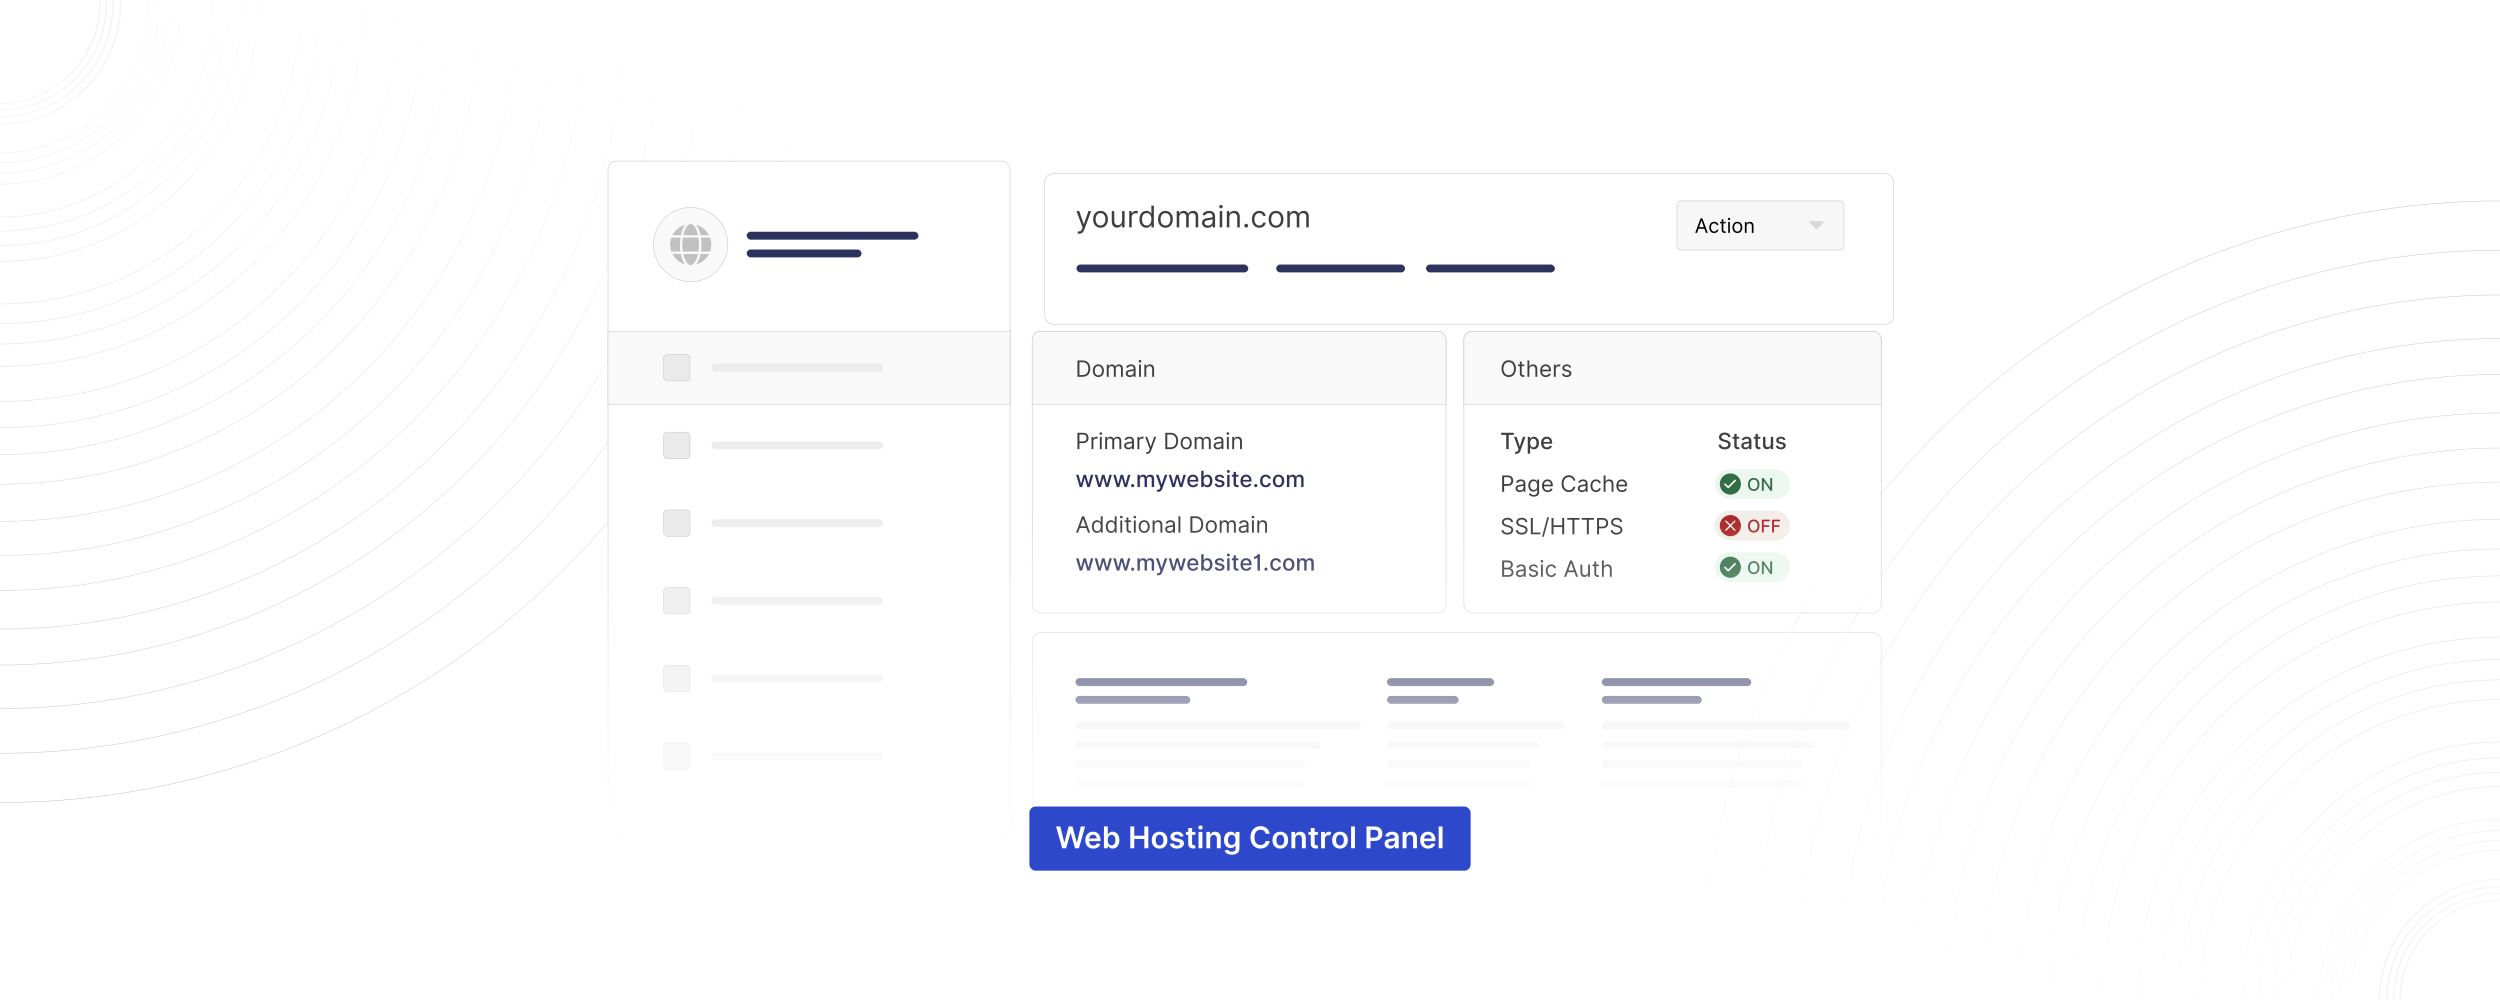 <?xml version="1.0" encoding="UTF-8"?>
<svg id="Layer_1" data-name="Layer 1" xmlns="http://www.w3.org/2000/svg" xmlns:xlink="http://www.w3.org/1999/xlink" viewBox="0 0 1000 400">
  <defs>
    <clipPath id="clippath">
      <rect x="325" y="-349.943" width="350" height="200" fill="none"/>
    </clipPath>
    <filter id="luminosity-invert" x="594.949" y="-327.149" width="385.991" height="382.866" color-interpolation-filters="sRGB" filterUnits="userSpaceOnUse">
      <feColorMatrix result="cm" values="-1 0 0 0 1 0 -1 0 0 1 0 0 -1 0 1 0 0 0 1 0"/>
    </filter>
    <linearGradient id="linear-gradient" x1="806.875" y1="-308.483" x2="759.216" y2="-104.647" gradientUnits="userSpaceOnUse">
      <stop offset="0" stop-color="#000"/>
      <stop offset="1" stop-color="#000" stop-opacity="0"/>
    </linearGradient>
    <mask id="mask" x="594.949" y="-327.149" width="385.991" height="382.866" maskUnits="userSpaceOnUse">
      <g filter="url(#luminosity-invert)">
        <rect x="594.949" y="-327.149" width="350.605" height="350.605" fill="url(#linear-gradient)"/>
      </g>
    </mask>
    <filter id="luminosity-invert-2" x="659.108" y="64.457" width="660.64" height="655.291" color-interpolation-filters="sRGB" filterUnits="userSpaceOnUse">
      <feColorMatrix result="cm" values="-1 0 0 0 1 0 -1 0 0 1 0 0 -1 0 1 0 0 0 1 0"/>
    </filter>
    <linearGradient id="linear-gradient-2" x1="1021.877" y1="96.41" x2="940.295" y2="445.33" xlink:href="#linear-gradient"/>
    <mask id="mask-1" x="659.108" y="64.457" width="660.64" height="655.291" maskUnits="userSpaceOnUse">
      <g filter="url(#luminosity-invert-2)">
        <rect x="659.108" y="64.457" width="600.157" height="600.157" fill="url(#linear-gradient-2)"/>
      </g>
    </mask>
    <linearGradient id="linear-gradient-3" x1="1000" y1="445.507" x2="1000" y2="354.493" gradientUnits="userSpaceOnUse">
      <stop offset="0" stop-color="#000"/>
      <stop offset="1" stop-color="#000" stop-opacity="0"/>
    </linearGradient>
    <linearGradient id="linear-gradient-4" y1="440.181" y2="359.819" xlink:href="#linear-gradient-3"/>
    <linearGradient id="linear-gradient-5" y1="448.482" y2="351.518" xlink:href="#linear-gradient-3"/>
    <linearGradient id="linear-gradient-6" y1="442.806" y2="357.194" xlink:href="#linear-gradient-3"/>
    <filter id="luminosity-invert-3" x="-319.748" y="-318.345" width="660.64" height="655.291" color-interpolation-filters="sRGB" filterUnits="userSpaceOnUse">
      <feColorMatrix result="cm" values="-1 0 0 0 1 0 -1 0 0 1 0 0 -1 0 1 0 0 0 1 0"/>
    </filter>
    <linearGradient id="linear-gradient-7" x1="-343.067" y1="130.068" x2="-424.649" y2="478.988" gradientTransform="translate(446.572 -361.326)" xlink:href="#linear-gradient"/>
    <mask id="mask-2" x="-319.748" y="-318.345" width="660.64" height="655.291" maskUnits="userSpaceOnUse">
      <g filter="url(#luminosity-invert-3)">
        <rect x="-259.264" y="-263.211" width="600.157" height="600.157" transform="translate(81.628 73.735) rotate(-180)" fill="url(#linear-gradient-7)"/>
      </g>
    </mask>
    <linearGradient id="linear-gradient-8" x1="-364.945" y1="479.164" x2="-364.945" y2="388.151" gradientTransform="translate(-364.945 435.061) rotate(-180)" xlink:href="#linear-gradient-3"/>
    <linearGradient id="linear-gradient-9" x1="-364.945" y1="473.839" x2="-364.945" y2="393.477" gradientTransform="translate(-364.945 435.061) rotate(-180)" xlink:href="#linear-gradient-3"/>
    <linearGradient id="linear-gradient-10" x1="-364.945" y1="482.14" x2="-364.945" y2="385.176" gradientTransform="translate(-364.945 435.061) rotate(-180)" xlink:href="#linear-gradient-3"/>
    <linearGradient id="linear-gradient-11" x1="-364.945" y1="476.464" x2="-364.945" y2="390.851" gradientTransform="translate(-364.945 435.061) rotate(-180)" xlink:href="#linear-gradient-3"/>
    <filter id="luminosity-invert-4" x="212.286" y="20.003" width="575.434" height="321.625" color-interpolation-filters="sRGB" filterUnits="userSpaceOnUse">
      <feColorMatrix result="cm" values="-1 0 0 0 1 0 -1 0 0 1 0 0 -1 0 1 0 0 0 1 0"/>
    </filter>
    <linearGradient id="linear-gradient-12" x1="497.75" y1="345.378" x2="497.75" y2="205.409" gradientUnits="userSpaceOnUse">
      <stop offset="0" stop-color="#000" stop-opacity="0"/>
      <stop offset="1" stop-color="#000"/>
    </linearGradient>
    <mask id="mask-3" x="212.286" y="20.003" width="575.434" height="321.625" maskUnits="userSpaceOnUse">
      <g filter="url(#luminosity-invert-4)">
        <rect x="212.286" y="20.003" width="570.927" height="321.625" fill="url(#linear-gradient-12)"/>
      </g>
    </mask>
    <filter id="drop-shadow-1" x="387.64" y="39.097" width="400.08" height="120.96" filterUnits="userSpaceOnUse">
      <feOffset dx="5" dy="5"/>
      <feGaussianBlur result="blur" stdDeviation="10"/>
      <feFlood flood-color="#000" flood-opacity=".05"/>
      <feComposite in2="blur" operator="in"/>
      <feComposite in="SourceGraphic"/>
    </filter>
  </defs>
  <rect width="1000" height="400" fill="#fff"/>
  <rect width="1000" height="400" fill="#fff"/>
  <g clip-path="url(#clippath)">
    <g mask="url(#mask)">
      <g>
        <g>
          <circle cx="794.095" cy="-131.128" r="137.165" fill="none" stroke="#ccc" stroke-miterlimit="10" stroke-width=".25"/>
          <circle cx="794.095" cy="-131.128" r="175.201" fill="none" stroke="#ccc" stroke-miterlimit="10" stroke-width=".25"/>
          <circle cx="794.095" cy="-131.128" r="154.584" fill="none" stroke="#ccc" stroke-miterlimit="10" stroke-width=".25"/>
        </g>
        <g>
          <circle cx="794.095" cy="-131.128" r="146.183" fill="none" stroke="#ccc" stroke-miterlimit="10" stroke-width=".25"/>
          <circle cx="794.095" cy="-131.128" r="186.72" fill="none" stroke="#ccc" stroke-miterlimit="10" stroke-width=".25"/>
          <circle cx="794.095" cy="-131.128" r="164.748" fill="none" stroke="#ccc" stroke-miterlimit="10" stroke-width=".25"/>
        </g>
      </g>
    </g>
  </g>
  <g>
    <g mask="url(#mask-1)">
      <g>
        <g>
          <circle cx="1000" cy="400" r="45.257" fill="none" stroke="url(#linear-gradient-3)" stroke-miterlimit="10" stroke-width=".5"/>
          <circle cx="1000" cy="400" r="67.8" fill="none" stroke="#ccc" stroke-miterlimit="10" stroke-width=".25"/>
          <circle cx="1000" cy="400" r="96.82" fill="none" stroke="#ccc" stroke-miterlimit="10" stroke-width=".25"/>
          <circle cx="1000" cy="400" r="136.194" fill="none" stroke="#ccc" stroke-miterlimit="10" stroke-width=".25"/>
          <circle cx="1000" cy="400" r="180.431" fill="none" stroke="#ccc" stroke-miterlimit="10" stroke-width=".25"/>
          <circle cx="1000" cy="400" r="234.795" fill="none" stroke="#ccc" stroke-miterlimit="10" stroke-width=".25"/>
          <circle cx="1000" cy="400" r="299.904" fill="none" stroke="#ccc" stroke-miterlimit="10" stroke-width=".25"/>
          <circle cx="1000" cy="400" r="45.257" fill="none" stroke="#ccc" stroke-miterlimit="10" stroke-width=".25"/>
          <circle cx="1000" cy="400" r="39.931" fill="none" stroke="url(#linear-gradient-4)" stroke-miterlimit="10" stroke-width=".5"/>
          <circle cx="1000" cy="400" r="59.822" fill="none" stroke="#ccc" stroke-miterlimit="10" stroke-width=".25"/>
          <circle cx="1000" cy="400" r="85.427" fill="none" stroke="#ccc" stroke-miterlimit="10" stroke-width=".25"/>
          <circle cx="1000" cy="400" r="120.167" fill="none" stroke="#ccc" stroke-miterlimit="10" stroke-width=".25"/>
          <circle cx="1000" cy="400" r="159.199" fill="none" stroke="#ccc" stroke-miterlimit="10" stroke-width=".25"/>
          <circle cx="1000" cy="400" r="207.166" fill="none" stroke="#ccc" stroke-miterlimit="10" stroke-width=".25"/>
          <circle cx="1000" cy="400" r="264.614" fill="none" stroke="#ccc" stroke-miterlimit="10" stroke-width=".25"/>
          <circle cx="1000" cy="400" r="39.931" fill="none" stroke="#ccc" stroke-miterlimit="10" stroke-width=".25"/>
        </g>
        <g>
          <circle cx="1000" cy="400" r="48.232" fill="none" stroke="url(#linear-gradient-5)" stroke-miterlimit="10" stroke-width=".5"/>
          <circle cx="1000" cy="400" r="72.258" fill="none" stroke="#ccc" stroke-miterlimit="10" stroke-width=".25"/>
          <circle cx="1000" cy="400" r="103.186" fill="none" stroke="#ccc" stroke-miterlimit="10" stroke-width=".25"/>
          <circle cx="1000" cy="400" r="145.148" fill="none" stroke="#ccc" stroke-miterlimit="10" stroke-width=".25"/>
          <circle cx="1000" cy="400" r="192.295" fill="none" stroke="#ccc" stroke-miterlimit="10" stroke-width=".25"/>
          <circle cx="1000" cy="400" r="250.232" fill="none" stroke="#ccc" stroke-miterlimit="10" stroke-width=".25"/>
          <circle cx="1000" cy="400" r="319.623" fill="none" stroke="#ccc" stroke-miterlimit="10" stroke-width=".25"/>
          <circle cx="1000" cy="400" r="48.232" fill="none" stroke="#ccc" stroke-miterlimit="10" stroke-width=".25"/>
          <circle cx="1000" cy="400" r="42.556" fill="none" stroke="url(#linear-gradient-6)" stroke-miterlimit="10" stroke-width=".5"/>
          <circle cx="1000" cy="400" r="63.755" fill="none" stroke="#ccc" stroke-miterlimit="10" stroke-width=".25"/>
          <circle cx="1000" cy="400" r="91.043" fill="none" stroke="#ccc" stroke-miterlimit="10" stroke-width=".25"/>
          <circle cx="1000" cy="400" r="128.068" fill="none" stroke="#ccc" stroke-miterlimit="10" stroke-width=".25"/>
          <circle cx="1000" cy="400" r="169.667" fill="none" stroke="#ccc" stroke-miterlimit="10" stroke-width=".25"/>
          <circle cx="1000" cy="400" r="220.787" fill="none" stroke="#ccc" stroke-miterlimit="10" stroke-width=".25"/>
          <circle cx="1000" cy="400" r="282.012" fill="none" stroke="#ccc" stroke-miterlimit="10" stroke-width=".25"/>
          <circle cx="1000" cy="400" r="42.556" fill="none" stroke="#ccc" stroke-miterlimit="10" stroke-width=".25"/>
        </g>
      </g>
    </g>
    <g mask="url(#mask-2)">
      <g>
        <g>
          <circle cy="1.403" r="45.257" fill="none" stroke="url(#linear-gradient-8)" stroke-miterlimit="10" stroke-width=".5"/>
          <circle cy="1.403" r="67.8" fill="none" stroke="#ccc" stroke-miterlimit="10" stroke-width=".25"/>
          <circle cy="1.403" r="96.82" fill="none" stroke="#ccc" stroke-miterlimit="10" stroke-width=".25"/>
          <circle cy="1.403" r="136.194" fill="none" stroke="#ccc" stroke-miterlimit="10" stroke-width=".25"/>
          <circle cx="0" cy="1.403" r="180.431" fill="none" stroke="#ccc" stroke-miterlimit="10" stroke-width=".25"/>
          <circle cy="1.403" r="234.795" fill="none" stroke="#ccc" stroke-miterlimit="10" stroke-width=".25"/>
          <circle cy="1.403" r="299.904" fill="none" stroke="#ccc" stroke-miterlimit="10" stroke-width=".25"/>
          <circle cy="1.403" r="45.257" fill="none" stroke="#ccc" stroke-miterlimit="10" stroke-width=".25"/>
          <circle cy="1.403" r="39.931" fill="none" stroke="url(#linear-gradient-9)" stroke-miterlimit="10" stroke-width=".5"/>
          <circle cx="0" cy="1.403" r="59.822" fill="none" stroke="#ccc" stroke-miterlimit="10" stroke-width=".25"/>
          <circle cy="1.403" r="85.427" fill="none" stroke="#ccc" stroke-miterlimit="10" stroke-width=".25"/>
          <circle cy="1.403" r="120.167" fill="none" stroke="#ccc" stroke-miterlimit="10" stroke-width=".25"/>
          <circle cy="1.403" r="159.199" fill="none" stroke="#ccc" stroke-miterlimit="10" stroke-width=".25"/>
          <circle cy="1.403" r="207.166" fill="none" stroke="#ccc" stroke-miterlimit="10" stroke-width=".25"/>
          <circle cx="0" cy="1.403" r="264.614" fill="none" stroke="#ccc" stroke-miterlimit="10" stroke-width=".25"/>
          <circle cy="1.403" r="39.931" fill="none" stroke="#ccc" stroke-miterlimit="10" stroke-width=".25"/>
        </g>
        <g>
          <circle cy="1.403" r="48.232" fill="none" stroke="url(#linear-gradient-10)" stroke-miterlimit="10" stroke-width=".5"/>
          <circle cy="1.403" r="72.258" fill="none" stroke="#ccc" stroke-miterlimit="10" stroke-width=".25"/>
          <circle cy="1.403" r="103.186" fill="none" stroke="#ccc" stroke-miterlimit="10" stroke-width=".25"/>
          <circle cx="0" cy="1.403" r="145.148" fill="none" stroke="#ccc" stroke-miterlimit="10" stroke-width=".25"/>
          <circle cy="1.403" r="192.295" fill="none" stroke="#ccc" stroke-miterlimit="10" stroke-width=".25"/>
          <circle cy="1.403" r="250.232" fill="none" stroke="#ccc" stroke-miterlimit="10" stroke-width=".25"/>
          <circle cy="1.403" r="319.623" fill="none" stroke="#ccc" stroke-miterlimit="10" stroke-width=".25"/>
          <circle cy="1.403" r="48.232" fill="none" stroke="#ccc" stroke-miterlimit="10" stroke-width=".25"/>
          <circle cx="0" cy="1.403" r="42.556" fill="none" stroke="url(#linear-gradient-11)" stroke-miterlimit="10" stroke-width=".5"/>
          <circle cx="0" cy="1.403" r="63.755" fill="none" stroke="#ccc" stroke-miterlimit="10" stroke-width=".25"/>
          <circle cy="1.403" r="91.043" fill="none" stroke="#ccc" stroke-miterlimit="10" stroke-width=".25"/>
          <circle cx="0" cy="1.403" r="128.068" fill="none" stroke="#ccc" stroke-miterlimit="10" stroke-width=".25"/>
          <circle cx="0" cy="1.403" r="169.667" fill="none" stroke="#ccc" stroke-miterlimit="10" stroke-width=".25"/>
          <circle cx="0" cy="1.403" r="220.787" fill="none" stroke="#ccc" stroke-miterlimit="10" stroke-width=".25"/>
          <circle cx="0" cy="1.403" r="282.012" fill="none" stroke="#ccc" stroke-miterlimit="10" stroke-width=".25"/>
          <circle cx="0" cy="1.403" r="42.556" fill="none" stroke="#ccc" stroke-miterlimit="10" stroke-width=".25"/>
        </g>
      </g>
    </g>
    <g mask="url(#mask-3)">
      <g>
        <rect x="412.902" y="64.457" width="339.586" height="60.241" rx="3.345" ry="3.345" fill="#fff" filter="url(#drop-shadow-1)" stroke="#ccc" stroke-miterlimit="10" stroke-width=".25"/>
        <rect x="412.902" y="252.999" width="339.586" height="82.543" rx="3.345" ry="3.345" fill="#fff" stroke="#ccc" stroke-miterlimit="10" stroke-width=".25"/>
        <rect x="243.215" y="64.457" width="160.81" height="271.085" rx="3.345" ry="3.345" fill="#fff" stroke="#ccc" stroke-miterlimit="10" stroke-width=".25"/>
        <rect x="412.902" y="132.517" width="165.503" height="112.664" rx="3.345" ry="3.345" fill="#fff" stroke="#ccc" stroke-miterlimit="10" stroke-width=".25"/>
        <rect x="585.551" y="132.517" width="166.938" height="112.664" rx="3.345" ry="3.345" fill="#fff" stroke="#ccc" stroke-miterlimit="10" stroke-width=".25"/>
        <path d="M416.247,132.517h158.814c1.846,0,3.345,1.499,3.345,3.345v25.826h-165.503v-25.826c0-1.846,1.499-3.345,3.345-3.345Z" fill="#f9f9f9" stroke="#ccc" stroke-miterlimit="10" stroke-width=".25"/>
        <path d="M588.896,132.517h160.248c1.846,0,3.345,1.499,3.345,3.345v25.826h-166.938v-25.826c0-1.846,1.499-3.345,3.345-3.345Z" fill="#f9f9f9" stroke="#ccc" stroke-miterlimit="10" stroke-width=".25"/>
        <g>
          <path d="M430.989,93.385l.255-.886c.732.188,1.196.094,1.55-.885l.221-.613-2.418-6.573h1.09l1.805,5.211h.068l1.805-5.211h1.09l-2.81,7.595c-.375,1.005-1.005,1.481-1.924,1.481-.341,0-.63-.068-.732-.119Z" fill="#3f3f3f"/>
          <path d="M437.245,87.732c0-2.044,1.192-3.389,2.963-3.389s2.963,1.345,2.963,3.389c0,2.026-1.192,3.372-2.963,3.372s-2.963-1.346-2.963-3.372ZM442.166,87.732c0-1.312-.613-2.486-1.958-2.486s-1.958,1.175-1.958,2.486.613,2.469,1.958,2.469,1.958-1.157,1.958-2.469Z" fill="#3f3f3f"/>
          <path d="M448.831,84.428h1.005v6.539h-1.005v-1.106h-.068c-.307.664-.954,1.191-1.941,1.191-1.226,0-2.112-.8-2.112-2.469v-4.155h1.005v4.087c0,.954.596,1.566,1.43,1.566.75,0,1.686-.561,1.686-1.788v-3.865Z" fill="#3f3f3f"/>
          <path d="M451.682,84.428h.971v.987h.068c.234-.646.911-1.09,1.703-1.09.362,0,.63.094.835.239l-.34.851c-.141-.072-.328-.119-.579-.119-.954,0-1.652.651-1.652,1.533v4.138h-1.005v-6.539Z" fill="#3f3f3f"/>
          <path d="M455.773,87.714c0-2.06,1.141-3.371,2.793-3.371,1.277,0,1.669.783,1.89,1.124h.085v-3.219h1.004v8.719h-.971v-1.005h-.119c-.221.357-.647,1.142-1.907,1.142-1.635,0-2.776-1.312-2.776-3.39ZM460.558,87.698c0-1.465-.647-2.452-1.873-2.452-1.277,0-1.907,1.073-1.907,2.452,0,1.397.647,2.503,1.907,2.503,1.209,0,1.873-1.022,1.873-2.503Z" fill="#3f3f3f"/>
          <path d="M463.222,87.732c0-2.044,1.192-3.389,2.963-3.389s2.963,1.345,2.963,3.389c0,2.026-1.192,3.372-2.963,3.372s-2.963-1.346-2.963-3.372ZM468.143,87.732c0-1.312-.613-2.486-1.958-2.486s-1.958,1.175-1.958,2.486.613,2.469,1.958,2.469,1.958-1.157,1.958-2.469Z" fill="#3f3f3f"/>
          <path d="M470.688,84.428h.971v1.022h.085c.273-.698.902-1.106,1.754-1.106.86,0,1.43.408,1.754,1.106h.068c.336-.677,1.022-1.106,1.958-1.106,1.167,0,1.992.711,1.992,2.248v4.376h-1.004v-4.376c0-.967-.613-1.346-1.329-1.346-.919,0-1.447.621-1.447,1.465v4.257h-1.022v-4.479c0-.745-.532-1.243-1.294-1.243-.783,0-1.481.677-1.481,1.635v4.087h-1.005v-6.539Z" fill="#3f3f3f"/>
          <path d="M480.813,89.111c0-1.498,1.324-1.767,2.537-1.924,1.192-.153,1.685-.11,1.685-.596v-.034c0-.839-.455-1.328-1.379-1.328-.958,0-1.481.511-1.703.987l-.954-.341c.511-1.191,1.635-1.532,2.623-1.532.835,0,2.418.238,2.418,2.315v4.309h-1.005v-.886h-.051c-.205.426-.8,1.039-1.941,1.039-1.243,0-2.231-.732-2.231-2.01ZM485.036,88.6v-.919c-.17.204-1.311.323-1.737.374-.783.102-1.481.341-1.481,1.107,0,.698.579,1.056,1.379,1.056,1.192,0,1.839-.801,1.839-1.618Z" fill="#3f3f3f"/>
          <path d="M487.682,82.657c0-.374.323-.681.715-.681.392,0,.715.307.715.681,0,.375-.323.682-.715.682-.392,0-.715-.307-.715-.682ZM487.886,84.428h1.005v6.539h-1.005v-6.539Z" fill="#3f3f3f"/>
          <path d="M491.738,90.967h-1.005v-6.539h.971v1.022h.085c.307-.664.92-1.106,1.907-1.106,1.324,0,2.214.8,2.214,2.469v4.155h-1.004v-4.087c0-1.026-.566-1.635-1.498-1.635-.962,0-1.669.647-1.669,1.788v3.934Z" fill="#3f3f3f"/>
          <path d="M497.722,90.269c0-.422.345-.767.766-.767.422,0,.767.345.767.767s-.345.767-.767.767c-.421,0-.766-.345-.766-.767Z" fill="#3f3f3f"/>
          <path d="M500.756,87.732c0-1.992,1.174-3.389,2.945-3.389,1.38,0,2.419.817,2.589,2.043h-1.005c-.153-.596-.681-1.141-1.566-1.141-1.175,0-1.958.971-1.958,2.452,0,1.516.766,2.503,1.958,2.503.783,0,1.379-.426,1.566-1.141h1.005c-.17,1.158-1.124,2.044-2.571,2.044-1.839,0-2.962-1.414-2.962-3.372Z" fill="#3f3f3f"/>
          <path d="M507.455,87.732c0-2.044,1.191-3.389,2.963-3.389,1.77,0,2.963,1.345,2.963,3.389,0,2.026-1.192,3.372-2.963,3.372-1.772,0-2.963-1.346-2.963-3.372ZM512.376,87.732c0-1.312-.613-2.486-1.958-2.486-1.346,0-1.958,1.175-1.958,2.486s.612,2.469,1.958,2.469c1.345,0,1.958-1.157,1.958-2.469Z" fill="#3f3f3f"/>
          <path d="M514.92,84.428h.971v1.022h.085c.273-.698.902-1.106,1.754-1.106.859,0,1.431.408,1.754,1.106h.068c.336-.677,1.022-1.106,1.958-1.106,1.166,0,1.992.711,1.992,2.248v4.376h-1.005v-4.376c0-.967-.612-1.346-1.328-1.346-.919,0-1.447.621-1.447,1.465v4.257h-1.022v-4.479c0-.745-.532-1.243-1.294-1.243-.784,0-1.482.677-1.482,1.635v4.087h-1.004v-6.539Z" fill="#3f3f3f"/>
        </g>
        <g>
          <path d="M430.979,150.718v-6.531h2.104c1.901,0,3.023,1.225,3.023,3.253,0,2.041-1.123,3.278-3.113,3.278h-2.015ZM432.944,150.017c1.62,0,2.398-.982,2.398-2.577,0-1.582-.778-2.552-2.309-2.552h-1.263v5.129h1.174Z" fill="#3f3f3f"/>
          <path d="M437.117,148.294c0-1.53.893-2.538,2.219-2.538s2.22,1.008,2.22,2.538c0,1.519-.893,2.525-2.22,2.525s-2.219-1.007-2.219-2.525ZM440.803,148.294c0-.982-.46-1.862-1.467-1.862s-1.467.88-1.467,1.862.459,1.85,1.467,1.85,1.467-.867,1.467-1.85Z" fill="#3f3f3f"/>
          <path d="M442.715,145.82h.727v.766h.064c.204-.523.676-.829,1.313-.829.644,0,1.072.306,1.314.829h.051c.252-.507.765-.829,1.467-.829.874,0,1.493.532,1.493,1.684v3.278h-.753v-3.278c0-.724-.459-1.008-.995-1.008-.689,0-1.085.466-1.085,1.097v3.189h-.765v-3.354c0-.559-.399-.932-.97-.932-.587,0-1.11.507-1.11,1.225v3.062h-.752v-4.898Z" fill="#3f3f3f"/>
          <path d="M450.31,149.327c0-1.122.992-1.323,1.9-1.441.893-.114,1.263-.083,1.263-.446v-.025c0-.629-.341-.995-1.033-.995-.717,0-1.109.383-1.275.74l-.714-.256c.383-.893,1.225-1.147,1.964-1.147.625,0,1.812.179,1.812,1.734v3.228h-.753v-.663h-.038c-.153.318-.6.778-1.454.778-.931,0-1.671-.549-1.671-1.506ZM453.473,148.945v-.689c-.127.153-.982.242-1.301.28-.587.077-1.11.256-1.11.829,0,.523.434.791,1.033.791.893,0,1.377-.6,1.377-1.212Z" fill="#3f3f3f"/>
          <path d="M455.461,144.494c0-.281.243-.511.536-.511.293,0,.536.23.536.511,0,.28-.243.51-.536.51-.293,0-.536-.23-.536-.51ZM455.615,145.82h.752v4.898h-.752v-4.898Z" fill="#3f3f3f"/>
          <path d="M458.502,150.718h-.752v-4.898h.727v.766h.064c.23-.498.689-.829,1.429-.829.992,0,1.658.6,1.658,1.85v3.112h-.753v-3.062c0-.769-.424-1.225-1.123-1.225-.721,0-1.25.484-1.25,1.34v2.946Z" fill="#3f3f3f"/>
        </g>
        <g>
          <path d="M430.979,173.109h2.207c1.534,0,2.22.912,2.22,2.066s-.685,2.079-2.207,2.079h-1.429v2.386h-.79v-6.531ZM433.173,176.553c1.049,0,1.454-.594,1.454-1.378s-.405-1.365-1.467-1.365h-1.391v2.743h1.403Z" fill="#3f3f3f"/>
          <path d="M436.592,174.742h.727v.74h.051c.179-.485.689-.816,1.276-.816.111,0,.309.006.396.013v.765c-.051-.013-.258-.051-.46-.051-.714,0-1.237.485-1.237,1.148v3.1h-.752v-4.898Z" fill="#3f3f3f"/>
          <path d="M439.788,173.415c0-.281.243-.511.536-.511.293,0,.536.23.536.511,0,.28-.243.51-.536.51-.293,0-.536-.23-.536-.51ZM439.941,174.742h.752v4.898h-.752v-4.898Z" fill="#3f3f3f"/>
          <path d="M442.076,174.742h.727v.766h.064c.204-.523.676-.829,1.314-.829.644,0,1.072.306,1.314.829h.051c.252-.507.765-.829,1.467-.829.874,0,1.493.532,1.493,1.684v3.278h-.753v-3.278c0-.724-.459-1.008-.995-1.008-.689,0-1.085.466-1.085,1.097v3.189h-.766v-3.354c0-.559-.398-.932-.969-.932-.587,0-1.11.507-1.11,1.225v3.062h-.752v-4.898Z" fill="#3f3f3f"/>
          <path d="M449.67,178.249c0-1.122.992-1.323,1.901-1.441.893-.114,1.263-.083,1.263-.446v-.025c0-.629-.341-.995-1.034-.995-.717,0-1.11.383-1.275.74l-.714-.256c.383-.893,1.225-1.147,1.964-1.147.625,0,1.812.179,1.812,1.734v3.228h-.752v-.663h-.039c-.153.318-.6.778-1.454.778-.931,0-1.671-.549-1.671-1.506ZM452.834,177.867v-.689c-.128.153-.982.242-1.301.28-.587.077-1.11.256-1.11.829,0,.523.434.791,1.033.791.893,0,1.378-.6,1.378-1.212Z" fill="#3f3f3f"/>
          <path d="M454.976,174.742h.727v.74h.051c.179-.485.689-.816,1.276-.816.111,0,.309.006.396.013v.765c-.051-.013-.258-.051-.46-.051-.714,0-1.237.485-1.237,1.148v3.1h-.752v-4.898Z" fill="#3f3f3f"/>
          <path d="M458.389,181.452l.191-.663c.548.14.896.069,1.161-.664l.166-.459-1.812-4.924h.816l1.352,3.903h.051l1.352-3.903h.816l-2.105,5.689c-.28.753-.752,1.109-1.441,1.109-.255,0-.472-.051-.548-.089Z" fill="#3f3f3f"/>
          <path d="M466.123,179.64v-6.531h2.104c1.901,0,3.023,1.225,3.023,3.253,0,2.041-1.123,3.278-3.113,3.278h-2.015ZM468.087,178.939c1.62,0,2.398-.982,2.398-2.577,0-1.582-.778-2.552-2.309-2.552h-1.263v5.129h1.174Z" fill="#3f3f3f"/>
          <path d="M472.26,177.216c0-1.53.893-2.538,2.219-2.538s2.22,1.008,2.22,2.538c0,1.519-.893,2.525-2.22,2.525s-2.219-1.007-2.219-2.525ZM475.947,177.216c0-.982-.46-1.862-1.467-1.862s-1.467.88-1.467,1.862.459,1.85,1.467,1.85,1.467-.867,1.467-1.85Z" fill="#3f3f3f"/>
          <path d="M477.859,174.742h.727v.766h.064c.204-.523.676-.829,1.313-.829.644,0,1.072.306,1.314.829h.051c.252-.507.765-.829,1.467-.829.874,0,1.493.532,1.493,1.684v3.278h-.753v-3.278c0-.724-.459-1.008-.995-1.008-.689,0-1.085.466-1.085,1.097v3.189h-.765v-3.354c0-.559-.399-.932-.97-.932-.587,0-1.11.507-1.11,1.225v3.062h-.752v-4.898Z" fill="#3f3f3f"/>
          <path d="M485.453,178.249c0-1.122.992-1.323,1.901-1.441.893-.114,1.263-.083,1.263-.446v-.025c0-.629-.341-.995-1.034-.995-.717,0-1.11.383-1.275.74l-.714-.256c.383-.893,1.225-1.147,1.964-1.147.625,0,1.812.179,1.812,1.734v3.228h-.752v-.663h-.039c-.153.318-.6.778-1.454.778-.931,0-1.671-.549-1.671-1.506ZM488.617,177.867v-.689c-.128.153-.982.242-1.301.28-.587.077-1.11.256-1.11.829,0,.523.434.791,1.033.791.893,0,1.378-.6,1.378-1.212Z" fill="#3f3f3f"/>
          <path d="M490.605,173.415c0-.281.243-.511.536-.511.293,0,.536.23.536.511,0,.28-.243.51-.536.51-.293,0-.536-.23-.536-.51ZM490.758,174.742h.752v4.898h-.752v-4.898Z" fill="#3f3f3f"/>
          <path d="M493.646,179.64h-.752v-4.898h.727v.766h.064c.23-.498.689-.829,1.429-.829.991,0,1.658.6,1.658,1.85v3.112h-.753v-3.062c0-.769-.424-1.225-1.123-1.225-.721,0-1.25.484-1.25,1.34v2.946Z" fill="#3f3f3f"/>
        </g>
        <g>
          <path d="M430.45,189.915h.985l.96,3.598h.048l.963-3.598h.985l.957,3.581h.048l.953-3.581h.986l-1.438,4.898h-.973l-.995-3.537h-.073l-.995,3.537h-.969l-1.441-4.898Z" fill="#2e3360"/>
          <path d="M437.875,189.915h.985l.96,3.598h.048l.963-3.598h.985l.957,3.581h.048l.953-3.581h.986l-1.438,4.898h-.973l-.995-3.537h-.073l-.995,3.537h-.969l-1.441-4.898Z" fill="#2e3360"/>
          <path d="M445.299,189.915h.985l.96,3.598h.048l.963-3.598h.985l.957,3.581h.048l.953-3.581h.986l-1.438,4.898h-.973l-.995-3.537h-.073l-.995,3.537h-.969l-1.441-4.898Z" fill="#2e3360"/>
          <path d="M452.428,194.237c0-.348.287-.635.638-.635.348,0,.638.287.638.635,0,.353-.29.638-.638.638-.351,0-.638-.284-.638-.638Z" fill="#2e3360"/>
          <path d="M454.985,189.915h.915v.797h.06c.204-.538.686-.86,1.333-.86.654,0,1.103.325,1.317.86h.051c.236-.522.766-.86,1.47-.86.887,0,1.512.558,1.512,1.677v3.285h-.954v-3.195c0-.663-.415-.944-.918-.944-.622,0-.982.428-.982,1.018v3.122h-.951v-3.256c0-.533-.367-.884-.896-.884-.542,0-1.004.459-1.004,1.119v3.021h-.954v-4.898Z" fill="#2e3360"/>
          <path d="M462.688,196.606l.23-.791c.526.141.868.087,1.107-.552l.14-.386-1.792-4.962h1.02l1.241,3.802h.051l1.24-3.802h1.024l-2.041,5.613c-.277.762-.791,1.19-1.582,1.19-.296,0-.536-.065-.638-.112Z" fill="#2e3360"/>
          <path d="M467.476,189.915h.985l.96,3.598h.048l.963-3.598h.985l.957,3.581h.048l.953-3.581h.986l-1.438,4.898h-.973l-.995-3.537h-.073l-.995,3.537h-.969l-1.441-4.898Z" fill="#2e3360"/>
          <path d="M474.91,192.397c0-1.506.899-2.545,2.264-2.545,1.11,0,2.169.691,2.169,2.462v.338h-3.483c.026.944.574,1.474,1.391,1.474.542,0,.957-.236,1.129-.699l.902.163c-.217.797-.973,1.323-2.041,1.323-1.444,0-2.331-.995-2.331-2.516ZM478.408,191.937c-.003-.749-.488-1.298-1.228-1.298-.775,0-1.279.603-1.317,1.298h2.545Z" fill="#2e3360"/>
          <path d="M480.493,188.283h.953v2.427h.058c.169-.303.498-.857,1.406-.857,1.183,0,2.057.935,2.057,2.522,0,1.585-.861,2.535-2.047,2.535-.893,0-1.244-.545-1.416-.857h-.08v.762h-.931v-6.531ZM482.706,194.096c.852,0,1.298-.749,1.298-1.731,0-.973-.434-1.703-1.298-1.703-.832,0-1.279.68-1.279,1.703,0,1.03.46,1.731,1.279,1.731Z" fill="#2e3360"/>
          <path d="M488.853,191.264c-.111-.328-.386-.656-.979-.656-.542,0-.95.268-.947.644-.003.332.23.514.769.642l.778.179c.899.207,1.339.634,1.339,1.326,0,.887-.819,1.515-2.002,1.515-1.101,0-1.821-.487-1.98-1.355l.921-.14c.115.481.481.727,1.052.727.625,0,1.03-.296,1.03-.676,0-.307-.22-.517-.692-.622l-.829-.182c-.918-.204-1.339-.667-1.339-1.361,0-.868.784-1.451,1.891-1.451,1.059,0,1.655.497,1.853,1.26l-.864.152Z" fill="#2e3360"/>
          <path d="M490.749,188.592c0-.312.271-.571.603-.571.329,0,.603.259.603.571s-.274.567-.603.567c-.332,0-.603-.255-.603-.567ZM490.87,189.915h.954v4.898h-.954v-4.898Z" fill="#2e3360"/>
          <path d="M495.397,190.681h-1.005v2.694c0,.552.278.654.587.654.153,0,.272-.029.335-.042l.172.788c-.111.041-.315.099-.618.102-.753.017-1.432-.414-1.429-1.304v-2.893h-.718v-.766h.718v-1.174h.953v1.174h1.005v.766Z" fill="#2e3360"/>
          <path d="M496.185,192.397c0-1.506.899-2.545,2.265-2.545,1.109,0,2.168.691,2.168,2.462v.338h-3.482c.025.944.574,1.474,1.391,1.474.542,0,.957-.236,1.129-.699l.902.163c-.217.797-.973,1.323-2.041,1.323-1.444,0-2.331-.995-2.331-2.516ZM499.683,191.937c-.003-.749-.487-1.298-1.228-1.298-.774,0-1.278.603-1.317,1.298h2.545Z" fill="#2e3360"/>
          <path d="M501.682,194.237c0-.348.287-.635.638-.635.348,0,.638.287.638.635,0,.353-.29.638-.638.638-.351,0-.638-.284-.638-.638Z" fill="#2e3360"/>
          <path d="M504.019,192.387c0-1.496.893-2.535,2.273-2.535,1.113,0,1.92.656,2.022,1.645h-.928c-.102-.459-.473-.842-1.078-.842-.798,0-1.327.66-1.327,1.709,0,1.068.52,1.741,1.327,1.741.545,0,.956-.312,1.078-.842h.928c-.105.953-.855,1.648-2.013,1.648-1.422,0-2.283-1.049-2.283-2.525Z" fill="#2e3360"/>
          <path d="M509.129,192.387c0-1.524.902-2.535,2.283-2.535s2.283,1.011,2.283,2.535c0,1.515-.902,2.525-2.283,2.525s-2.283-1.011-2.283-2.525ZM512.732,192.384c0-.938-.421-1.735-1.316-1.735-.903,0-1.324.798-1.324,1.735,0,.94.421,1.728,1.324,1.728.895,0,1.316-.788,1.316-1.728Z" fill="#2e3360"/>
          <path d="M514.769,189.915h.916v.797h.06c.204-.538.685-.86,1.333-.86.653,0,1.103.325,1.316.86h.052c.235-.522.765-.86,1.47-.86.887,0,1.512.558,1.512,1.677v3.285h-.953v-3.195c0-.663-.415-.944-.919-.944-.622,0-.982.428-.982,1.018v3.122h-.95v-3.256c0-.533-.366-.884-.896-.884-.542,0-1.004.459-1.004,1.119v3.021h-.954v-4.898Z" fill="#2e3360"/>
        </g>
        <g>
          <path d="M430.418,213.06l2.398-6.531h.816l2.398,6.531h-.829l-.657-1.85h-2.641l-.657,1.85h-.829ZM434.296,210.509l-1.046-2.947h-.051l-1.046,2.947h2.143Z" fill="#3f3f3f"/>
          <path d="M436.733,210.623c0-1.544.855-2.525,2.092-2.525.957,0,1.25.587,1.416.842h.064v-2.411h.752v6.531h-.727v-.753h-.089c-.166.269-.485.855-1.429.855-1.225,0-2.08-.981-2.08-2.538ZM440.318,210.611c0-1.097-.485-1.837-1.403-1.837-.957,0-1.429.804-1.429,1.837,0,1.046.485,1.875,1.429,1.875.906,0,1.403-.766,1.403-1.875Z" fill="#3f3f3f"/>
          <path d="M442.32,210.623c0-1.544.855-2.525,2.092-2.525.957,0,1.25.587,1.416.842h.064v-2.411h.753v6.531h-.727v-.753h-.089c-.166.269-.485.855-1.429.855-1.225,0-2.079-.981-2.079-2.538ZM445.904,210.611c0-1.097-.485-1.837-1.403-1.837-.957,0-1.429.804-1.429,1.837,0,1.046.485,1.875,1.429,1.875.906,0,1.403-.766,1.403-1.875Z" fill="#3f3f3f"/>
          <path d="M447.982,206.835c0-.281.243-.511.536-.511.293,0,.536.23.536.511,0,.28-.243.51-.536.51-.293,0-.536-.23-.536-.51ZM448.136,208.161h.752v4.898h-.752v-4.898Z" fill="#3f3f3f"/>
          <path d="M452.401,208.799h-1.046v2.857c0,.638.319.74.651.74.166,0,.268-.025.332-.038l.153.676c-.102.038-.281.089-.561.089-.638,0-1.327-.408-1.327-1.263v-3.062h-.74v-.638h.74v-1.174h.752v1.174h1.046v.638Z" fill="#3f3f3f"/>
          <path d="M453.39,206.835c0-.281.243-.511.536-.511.293,0,.536.23.536.511,0,.28-.243.51-.536.51-.293,0-.536-.23-.536-.51ZM453.543,208.161h.752v4.898h-.752v-4.898Z" fill="#3f3f3f"/>
          <path d="M455.449,210.636c0-1.53.893-2.538,2.22-2.538s2.22,1.008,2.22,2.538c0,1.519-.893,2.525-2.22,2.525s-2.22-1.007-2.22-2.525ZM459.136,210.636c0-.982-.46-1.862-1.467-1.862s-1.467.88-1.467,1.862.459,1.85,1.467,1.85,1.467-.867,1.467-1.85Z" fill="#3f3f3f"/>
          <path d="M461.8,213.06h-.752v-4.898h.727v.766h.064c.23-.498.689-.829,1.429-.829.992,0,1.659.6,1.659,1.85v3.112h-.753v-3.062c0-.769-.424-1.225-1.123-1.225-.721,0-1.25.484-1.25,1.34v2.946Z" fill="#3f3f3f"/>
          <path d="M466.085,211.669c0-1.122.992-1.323,1.9-1.441.893-.114,1.263-.083,1.263-.446v-.025c0-.629-.341-.995-1.033-.995-.717,0-1.109.383-1.275.74l-.714-.256c.383-.893,1.225-1.147,1.964-1.147.625,0,1.812.179,1.812,1.734v3.228h-.753v-.663h-.038c-.153.318-.6.778-1.454.778-.931,0-1.671-.549-1.671-1.506ZM469.248,211.286v-.689c-.127.153-.982.242-1.301.28-.587.077-1.11.256-1.11.829,0,.523.434.791,1.033.791.893,0,1.377-.6,1.377-1.212Z" fill="#3f3f3f"/>
          <path d="M472.143,213.06h-.752v-6.531h.752v6.531Z" fill="#3f3f3f"/>
          <path d="M476.159,213.06v-6.531h2.104c1.901,0,3.023,1.225,3.023,3.253,0,2.041-1.123,3.278-3.112,3.278h-2.016ZM478.123,212.359c1.62,0,2.398-.982,2.398-2.577,0-1.582-.778-2.552-2.309-2.552h-1.263v5.129h1.173Z" fill="#3f3f3f"/>
          <path d="M482.295,210.636c0-1.53.893-2.538,2.22-2.538s2.22,1.008,2.22,2.538c0,1.519-.893,2.525-2.22,2.525s-2.22-1.007-2.22-2.525ZM485.982,210.636c0-.982-.46-1.862-1.467-1.862s-1.467.88-1.467,1.862.459,1.85,1.467,1.85,1.467-.867,1.467-1.85Z" fill="#3f3f3f"/>
          <path d="M487.894,208.161h.727v.766h.064c.204-.523.676-.829,1.314-.829.644,0,1.072.306,1.314.829h.051c.252-.507.765-.829,1.467-.829.874,0,1.493.532,1.493,1.684v3.278h-.753v-3.278c0-.724-.459-1.008-.995-1.008-.689,0-1.085.466-1.085,1.097v3.189h-.766v-3.354c0-.559-.398-.932-.969-.932-.587,0-1.11.507-1.11,1.225v3.062h-.752v-4.898Z" fill="#3f3f3f"/>
          <path d="M495.489,211.669c0-1.122.991-1.323,1.9-1.441.893-.114,1.263-.083,1.263-.446v-.025c0-.629-.341-.995-1.033-.995-.718,0-1.109.383-1.275.74l-.715-.256c.383-.893,1.225-1.147,1.965-1.147.625,0,1.812.179,1.812,1.734v3.228h-.753v-.663h-.038c-.153.318-.6.778-1.454.778-.932,0-1.671-.549-1.671-1.506ZM498.652,211.286v-.689c-.127.153-.982.242-1.301.28-.587.077-1.11.256-1.11.829,0,.523.435.791,1.033.791.894,0,1.378-.6,1.378-1.212Z" fill="#3f3f3f"/>
          <path d="M500.641,206.835c0-.281.242-.511.535-.511.294,0,.536.23.536.511,0,.28-.242.51-.536.51-.292,0-.535-.23-.535-.51ZM500.793,208.161h.752v4.898h-.752v-4.898Z" fill="#3f3f3f"/>
          <path d="M503.681,213.06h-.753v-4.898h.728v.766h.064c.23-.498.69-.829,1.429-.829.992,0,1.658.6,1.658,1.85v3.112h-.752v-3.062c0-.769-.425-1.225-1.123-1.225-.721,0-1.25.484-1.25,1.34v2.946Z" fill="#3f3f3f"/>
        </g>
        <g>
          <path d="M430.45,223.335h.985l.96,3.598h.048l.963-3.598h.985l.957,3.581h.048l.953-3.581h.986l-1.438,4.898h-.973l-.995-3.537h-.073l-.995,3.537h-.969l-1.441-4.898Z" fill="#2e3360"/>
          <path d="M437.875,223.335h.985l.96,3.598h.048l.963-3.598h.985l.957,3.581h.048l.953-3.581h.986l-1.438,4.898h-.973l-.995-3.537h-.073l-.995,3.537h-.969l-1.441-4.898Z" fill="#2e3360"/>
          <path d="M445.299,223.335h.985l.96,3.598h.048l.963-3.598h.985l.957,3.581h.048l.953-3.581h.986l-1.438,4.898h-.973l-.995-3.537h-.073l-.995,3.537h-.969l-1.441-4.898Z" fill="#2e3360"/>
          <path d="M452.428,227.657c0-.348.287-.635.638-.635.348,0,.638.287.638.635,0,.353-.29.638-.638.638-.351,0-.638-.284-.638-.638Z" fill="#2e3360"/>
          <path d="M454.985,223.335h.915v.797h.06c.204-.538.686-.86,1.333-.86.654,0,1.103.325,1.317.86h.051c.236-.522.766-.86,1.47-.86.887,0,1.512.558,1.512,1.677v3.285h-.954v-3.195c0-.663-.415-.944-.918-.944-.622,0-.982.428-.982,1.018v3.122h-.951v-3.256c0-.533-.367-.884-.896-.884-.542,0-1.004.459-1.004,1.119v3.021h-.954v-4.898Z" fill="#2e3360"/>
          <path d="M462.688,230.026l.23-.791c.526.141.868.087,1.107-.552l.14-.386-1.792-4.962h1.02l1.241,3.802h.051l1.24-3.802h1.024l-2.041,5.613c-.277.762-.791,1.19-1.582,1.19-.296,0-.536-.065-.638-.112Z" fill="#2e3360"/>
          <path d="M467.476,223.335h.985l.96,3.598h.048l.963-3.598h.985l.957,3.581h.048l.953-3.581h.986l-1.438,4.898h-.973l-.995-3.537h-.073l-.995,3.537h-.969l-1.441-4.898Z" fill="#2e3360"/>
          <path d="M474.91,225.817c0-1.506.899-2.545,2.264-2.545,1.11,0,2.169.691,2.169,2.462v.338h-3.483c.026.944.574,1.474,1.391,1.474.542,0,.957-.236,1.129-.699l.902.163c-.217.797-.973,1.323-2.041,1.323-1.444,0-2.331-.995-2.331-2.516ZM478.408,225.357c-.003-.749-.488-1.298-1.228-1.298-.775,0-1.279.603-1.317,1.298h2.545Z" fill="#2e3360"/>
          <path d="M480.493,221.702h.953v2.427h.058c.169-.303.498-.857,1.406-.857,1.183,0,2.057.935,2.057,2.522,0,1.585-.861,2.535-2.047,2.535-.893,0-1.244-.545-1.416-.857h-.08v.762h-.931v-6.531ZM482.706,227.516c.852,0,1.298-.749,1.298-1.731,0-.973-.434-1.703-1.298-1.703-.832,0-1.279.68-1.279,1.703,0,1.03.46,1.731,1.279,1.731Z" fill="#2e3360"/>
          <path d="M488.853,224.684c-.111-.328-.386-.656-.979-.656-.542,0-.95.268-.947.644-.003.332.23.514.769.642l.778.179c.899.207,1.339.634,1.339,1.326,0,.887-.819,1.515-2.002,1.515-1.101,0-1.821-.487-1.98-1.355l.921-.14c.115.481.481.727,1.052.727.625,0,1.03-.296,1.03-.676,0-.307-.22-.517-.692-.622l-.829-.182c-.918-.204-1.339-.667-1.339-1.361,0-.868.784-1.451,1.891-1.451,1.059,0,1.655.497,1.853,1.26l-.864.152Z" fill="#2e3360"/>
          <path d="M490.749,222.012c0-.312.271-.571.603-.571.329,0,.603.259.603.571s-.274.567-.603.567c-.332,0-.603-.255-.603-.567ZM490.87,223.335h.954v4.898h-.954v-4.898Z" fill="#2e3360"/>
          <path d="M495.397,224.101h-1.005v2.694c0,.552.278.654.587.654.153,0,.272-.029.335-.042l.172.788c-.111.041-.315.099-.618.102-.753.017-1.432-.414-1.429-1.304v-2.893h-.718v-.766h.718v-1.174h.953v1.174h1.005v.766Z" fill="#2e3360"/>
          <path d="M496.185,225.817c0-1.506.899-2.545,2.265-2.545,1.109,0,2.168.691,2.168,2.462v.338h-3.482c.025.944.574,1.474,1.391,1.474.542,0,.957-.236,1.129-.699l.902.163c-.217.797-.973,1.323-2.041,1.323-1.444,0-2.331-.995-2.331-2.516ZM499.683,225.357c-.003-.749-.487-1.298-1.228-1.298-.774,0-1.278.603-1.317,1.298h2.545Z" fill="#2e3360"/>
          <path d="M503.975,228.234h-.989v-5.201h-.054c-.108.191-.622.484-1.362.484v-.81c.954,0,1.451-.826,1.486-1.005h.919v6.531Z" fill="#2e3360"/>
          <path d="M505.754,227.657c0-.348.287-.635.638-.635.348,0,.638.287.638.635,0,.353-.29.638-.638.638-.351,0-.638-.284-.638-.638Z" fill="#2e3360"/>
          <path d="M508.09,225.807c0-1.496.893-2.535,2.273-2.535,1.113,0,1.92.656,2.022,1.645h-.928c-.102-.459-.473-.842-1.078-.842-.798,0-1.327.66-1.327,1.709,0,1.068.52,1.741,1.327,1.741.545,0,.956-.312,1.078-.842h.928c-.105.953-.855,1.648-2.013,1.648-1.422,0-2.283-1.049-2.283-2.525Z" fill="#2e3360"/>
          <path d="M513.2,225.807c0-1.524.902-2.535,2.283-2.535s2.283,1.011,2.283,2.535c0,1.515-.902,2.525-2.283,2.525s-2.283-1.011-2.283-2.525ZM516.804,225.804c0-.938-.421-1.735-1.316-1.735-.903,0-1.324.798-1.324,1.735,0,.94.421,1.728,1.324,1.728.895,0,1.316-.788,1.316-1.728Z" fill="#2e3360"/>
          <path d="M518.841,223.335h.916v.797h.06c.204-.538.685-.86,1.333-.86.653,0,1.103.325,1.316.86h.052c.235-.522.765-.86,1.47-.86.887,0,1.512.558,1.512,1.677v3.285h-.953v-3.195c0-.663-.415-.944-.919-.944-.622,0-.982.428-.982,1.018v3.122h-.95v-3.256c0-.533-.366-.884-.896-.884-.542,0-1.004.459-1.004,1.119v3.021h-.954v-4.898Z" fill="#2e3360"/>
        </g>
        <g>
          <path d="M603.486,150.807c-1.671,0-2.883-1.288-2.883-3.354s1.212-3.354,2.883-3.354,2.883,1.288,2.883,3.354-1.212,3.354-2.883,3.354ZM603.486,144.837c-1.187,0-2.117.919-2.117,2.615s.931,2.615,2.117,2.615,2.117-.919,2.117-2.615-.931-2.615-2.117-2.615Z" fill="#3f3f3f"/>
          <path d="M609.739,146.457h-1.047v2.857c0,.638.319.74.651.74.165,0,.268-.025.331-.038l.153.676c-.102.038-.28.089-.561.089-.638,0-1.326-.408-1.326-1.263v-3.062h-.74v-.638h.74v-1.174h.752v1.174h1.047v.638Z" fill="#3f3f3f"/>
          <path d="M611.736,150.718h-.753v-6.531h.753v2.398h.064c.23-.507.67-.829,1.441-.829,1.002,0,1.671.59,1.671,1.85v3.112h-.752v-3.062c0-.778-.428-1.225-1.136-1.225-.743,0-1.288.484-1.288,1.34v2.946Z" fill="#3f3f3f"/>
          <path d="M616.072,148.307c0-1.505.88-2.551,2.207-2.551,1.02,0,2.104.625,2.104,2.449v.318h-3.556c.035,1.05.644,1.62,1.527,1.62.59,0,1.033-.255,1.225-.766l.728.204c-.23.74-.957,1.237-1.952,1.237-1.416,0-2.283-1.007-2.283-2.513ZM619.618,147.873c0-.829-.522-1.441-1.339-1.441-.861,0-1.4.68-1.451,1.441h2.79Z" fill="#3f3f3f"/>
          <path d="M621.544,145.82h.727v.74h.051c.176-.485.683-.816,1.276-.816.271,0,.472.069.625.178l-.255.639c-.105-.055-.246-.09-.435-.09-.714,0-1.237.488-1.237,1.148v3.1h-.752v-4.898Z" fill="#3f3f3f"/>
          <path d="M627.789,147.108c-.131-.338-.402-.701-1.059-.701-.6,0-1.046.306-1.046.727,0,.377.261.571.842.715l.727.179c.874.214,1.302.644,1.302,1.326,0,.846-.775,1.467-1.914,1.467-1.001,0-1.687-.442-1.862-1.275l.715-.179c.134.526.519.791,1.135.791.702,0,1.148-.344,1.148-.765,0-.339-.233-.574-.728-.69l-.816-.191c-.899-.21-1.301-.663-1.301-1.339,0-.829.766-1.416,1.799-1.416.969,0,1.498.465,1.734,1.16l-.676.191Z" fill="#3f3f3f"/>
        </g>
        <g>
          <path d="M600.858,190.192h2.207c1.534,0,2.22.912,2.22,2.066s-.685,2.079-2.207,2.079h-1.429v2.386h-.791v-6.531ZM603.053,193.636c1.049,0,1.454-.594,1.454-1.378s-.405-1.365-1.467-1.365h-1.391v2.743h1.403Z" fill="#3f3f3f"/>
          <path d="M606.241,195.332c0-1.122.992-1.323,1.9-1.441.894-.114,1.264-.083,1.264-.446v-.025c0-.629-.342-.995-1.034-.995-.717,0-1.109.383-1.275.74l-.714-.256c.383-.893,1.225-1.147,1.964-1.147.625,0,1.812.179,1.812,1.734v3.228h-.752v-.663h-.039c-.152.318-.6.778-1.454.778-.931,0-1.671-.549-1.671-1.506ZM609.405,194.95v-.689c-.128.153-.982.242-1.302.28-.587.077-1.109.256-1.109.829,0,.523.434.791,1.033.791.893,0,1.378-.6,1.378-1.212Z" fill="#3f3f3f"/>
          <path d="M611.52,197.68l.6-.421c.201.271.514.739,1.403.739.791,0,1.365-.37,1.365-1.187v-.994h-.065c-.166.268-.472.829-1.429.829-1.187,0-2.079-.868-2.079-2.398,0-1.506.855-2.487,2.092-2.487.957,0,1.263.587,1.429.842h.077v-.778h.727v5.039c0,1.263-.943,1.799-2.117,1.799-1.094,0-1.696-.47-2.003-.982ZM614.901,194.236c0-1.059-.485-1.799-1.403-1.799-.957,0-1.429.804-1.429,1.799,0,1.02.484,1.734,1.429,1.734.905,0,1.403-.65,1.403-1.734Z" fill="#3f3f3f"/>
          <path d="M616.801,194.312c0-1.505.88-2.551,2.207-2.551,1.02,0,2.104.625,2.104,2.449v.318h-3.556c.035,1.05.644,1.62,1.527,1.62.59,0,1.033-.255,1.225-.766l.728.204c-.23.74-.957,1.237-1.952,1.237-1.416,0-2.283-1.007-2.283-2.513ZM620.347,193.878c0-.829-.522-1.441-1.339-1.441-.861,0-1.4.68-1.451,1.441h2.79Z" fill="#3f3f3f"/>
          <path d="M629.37,192.233c-.191-.905-.97-1.391-1.837-1.391-1.187,0-2.117.919-2.117,2.615s.931,2.615,2.117,2.615c.867,0,1.645-.485,1.837-1.391h.791c-.242,1.34-1.315,2.13-2.628,2.13-1.671,0-2.883-1.288-2.883-3.354s1.212-3.354,2.883-3.354c1.313,0,2.386.79,2.628,2.13h-.791Z" fill="#3f3f3f"/>
          <path d="M631.119,195.332c0-1.122.992-1.323,1.9-1.441.894-.114,1.264-.083,1.264-.446v-.025c0-.629-.342-.995-1.034-.995-.717,0-1.109.383-1.275.74l-.714-.256c.383-.893,1.225-1.147,1.964-1.147.625,0,1.812.179,1.812,1.734v3.228h-.752v-.663h-.039c-.152.318-.6.778-1.454.778-.931,0-1.671-.549-1.671-1.506ZM634.283,194.95v-.689c-.128.153-.982.242-1.302.28-.587.077-1.109.256-1.109.829,0,.523.434.791,1.033.791.893,0,1.378-.6,1.378-1.212Z" fill="#3f3f3f"/>
          <path d="M636.194,194.299c0-1.492.88-2.538,2.207-2.538,1.033,0,1.812.612,1.938,1.53h-.752c-.115-.446-.511-.855-1.174-.855-.88,0-1.467.728-1.467,1.837,0,1.136.574,1.875,1.467,1.875.587,0,1.033-.318,1.174-.855h.752c-.127.867-.842,1.53-1.926,1.53-1.378,0-2.22-1.059-2.22-2.525Z" fill="#3f3f3f"/>
          <path d="M642.201,196.723h-.753v-6.531h.753v2.398h.064c.23-.507.67-.829,1.441-.829,1.002,0,1.671.59,1.671,1.85v3.112h-.752v-3.062c0-.778-.428-1.225-1.136-1.225-.743,0-1.288.484-1.288,1.34v2.946Z" fill="#3f3f3f"/>
          <path d="M646.537,194.312c0-1.505.88-2.551,2.206-2.551,1.02,0,2.106.625,2.106,2.449v.318h-3.557c.035,1.05.644,1.62,1.528,1.62.59,0,1.033-.255,1.225-.766l.727.204c-.23.74-.956,1.237-1.951,1.237-1.416,0-2.283-1.007-2.283-2.513ZM650.083,193.878c0-.829-.523-1.441-1.34-1.441-.86,0-1.399.68-1.451,1.441h2.791Z" fill="#3f3f3f"/>
          <path d="M602.963,207.804c-.867,0-1.441.459-1.441,1.084,0,.702.778.957,1.264,1.085l.663.178c.676.179,1.837.574,1.837,1.799,0,1.059-.855,1.889-2.36,1.889-1.403,0-2.271-.728-2.347-1.799h.816c.064.739.752,1.084,1.53,1.084.906,0,1.595-.472,1.595-1.187,0-.65-.612-.893-1.301-1.084l-.804-.23c-1.02-.294-1.658-.816-1.658-1.697,0-1.097.981-1.823,2.232-1.823,1.263,0,2.171.736,2.206,1.722h-.765c-.077-.644-.677-1.02-1.468-1.02Z" fill="#3f3f3f"/>
          <path d="M608.703,207.804c-.867,0-1.441.459-1.441,1.084,0,.702.778.957,1.264,1.085l.663.178c.676.179,1.837.574,1.837,1.799,0,1.059-.855,1.889-2.36,1.889-1.403,0-2.271-.728-2.347-1.799h.816c.064.739.752,1.084,1.53,1.084.906,0,1.595-.472,1.595-1.187,0-.65-.612-.893-1.301-1.084l-.804-.23c-1.02-.294-1.658-.816-1.658-1.697,0-1.097.981-1.823,2.232-1.823,1.263,0,2.171.736,2.206,1.722h-.765c-.077-.644-.677-1.02-1.468-1.02Z" fill="#3f3f3f"/>
          <path d="M612.339,207.192h.791v5.83h3.035v.701h-3.826v-6.531Z" fill="#3f3f3f"/>
          <path d="M617.503,214.706h-.689l2.104-7.82h.689l-2.104,7.82Z" fill="#3f3f3f"/>
          <path d="M620.61,207.192h.791v2.908h3.482v-2.908h.79v6.531h-.79v-2.921h-3.482v2.921h-.791v-6.531Z" fill="#3f3f3f"/>
          <path d="M626.913,207.192h4.898v.701h-2.054v5.83h-.791v-5.83h-2.054v-.701Z" fill="#3f3f3f"/>
          <path d="M632.691,207.192h4.898v.701h-2.054v5.83h-.791v-5.83h-2.054v-.701Z" fill="#3f3f3f"/>
          <path d="M638.827,207.192h2.207c1.534,0,2.22.912,2.22,2.066s-.685,2.079-2.207,2.079h-1.429v2.386h-.791v-6.531ZM641.021,210.636c1.049,0,1.454-.594,1.454-1.378s-.405-1.365-1.467-1.365h-1.391v2.743h1.403Z" fill="#3f3f3f"/>
          <path d="M646.646,207.804c-.867,0-1.441.459-1.441,1.084,0,.702.778.957,1.263,1.085l.663.178c.677.179,1.837.574,1.837,1.799,0,1.059-.855,1.889-2.359,1.889-1.403,0-2.271-.728-2.348-1.799h.816c.065.739.753,1.084,1.531,1.084.905,0,1.595-.472,1.595-1.187,0-.65-.612-.893-1.302-1.084l-.804-.23c-1.02-.294-1.658-.816-1.658-1.697,0-1.097.982-1.823,2.232-1.823,1.263,0,2.172.736,2.207,1.722h-.766c-.076-.644-.676-1.02-1.467-1.02Z" fill="#3f3f3f"/>
          <path d="M600.858,224.192h2.283c1.365,0,2.003.778,2.003,1.734,0,.843-.497,1.212-1.059,1.365v.065c.6.038,1.313.599,1.313,1.633,0,.981-.638,1.734-2.181,1.734h-2.36v-6.531ZM603.116,227.062c.715,0,1.275-.446,1.275-1.136,0-.573-.382-1.033-1.25-1.033h-1.492v2.169h1.467ZM603.219,230.022c1.033,0,1.429-.46,1.429-1.033,0-.664-.536-1.238-1.391-1.238h-1.607v2.272h1.569Z" fill="#3f3f3f"/>
          <path d="M606.382,229.332c0-1.122.992-1.323,1.9-1.441.894-.114,1.264-.083,1.264-.446v-.025c0-.629-.342-.995-1.034-.995-.717,0-1.109.383-1.275.74l-.714-.256c.383-.893,1.225-1.147,1.964-1.147.625,0,1.812.179,1.812,1.734v3.228h-.752v-.663h-.039c-.152.318-.6.778-1.454.778-.931,0-1.671-.549-1.671-1.506ZM609.546,228.95v-.689c-.128.153-.982.242-1.302.28-.587.077-1.109.256-1.109.829,0,.523.434.791,1.033.791.893,0,1.378-.6,1.378-1.212Z" fill="#3f3f3f"/>
          <path d="M614.481,227.113c-.131-.338-.402-.701-1.059-.701-.6,0-1.046.306-1.046.727,0,.377.261.571.842.715l.727.179c.874.214,1.302.644,1.302,1.326,0,.846-.775,1.467-1.914,1.467-1.001,0-1.687-.442-1.862-1.275l.715-.179c.134.526.519.791,1.135.791.702,0,1.148-.344,1.148-.765,0-.339-.233-.574-.728-.69l-.816-.191c-.899-.21-1.301-.663-1.301-1.339,0-.829.766-1.416,1.799-1.416.969,0,1.498.465,1.734,1.16l-.676.191Z" fill="#3f3f3f"/>
          <path d="M616.238,224.498c0-.281.242-.511.536-.511.293,0,.535.23.535.511,0,.28-.242.51-.535.51-.294,0-.536-.23-.536-.51ZM616.392,225.825h.752v4.898h-.752v-4.898Z" fill="#3f3f3f"/>
          <path d="M618.297,228.299c0-1.492.88-2.538,2.207-2.538,1.033,0,1.812.612,1.938,1.53h-.752c-.115-.446-.511-.855-1.174-.855-.88,0-1.467.728-1.467,1.837,0,1.136.574,1.875,1.467,1.875.587,0,1.033-.318,1.174-.855h.752c-.127.867-.842,1.53-1.926,1.53-1.378,0-2.22-1.059-2.22-2.525Z" fill="#3f3f3f"/>
          <path d="M625.622,230.723l2.398-6.531h.816l2.398,6.531h-.829l-.657-1.85h-2.641l-.657,1.85h-.829ZM629.5,228.172l-1.046-2.947h-.051l-1.046,2.947h2.143Z" fill="#3f3f3f"/>
          <path d="M635.254,225.825h.753v4.898h-.753v-.829h-.051c-.23.497-.714.893-1.454.893-.919,0-1.582-.6-1.582-1.85v-3.112h.753v3.062c0,.714.446,1.174,1.071,1.174.561,0,1.263-.421,1.263-1.34v-2.896Z" fill="#3f3f3f"/>
          <path d="M639.526,226.462h-1.047v2.857c0,.638.319.74.651.74.165,0,.268-.025.331-.038l.153.676c-.102.038-.28.089-.561.089-.638,0-1.326-.408-1.326-1.263v-3.062h-.74v-.638h.74v-1.174h.752v1.174h1.047v.638Z" fill="#3f3f3f"/>
          <path d="M641.523,230.723h-.753v-6.531h.753v2.398h.064c.23-.507.67-.829,1.441-.829,1.002,0,1.671.59,1.671,1.85v3.112h-.752v-3.062c0-.778-.428-1.225-1.136-1.225-.743,0-1.288.484-1.288,1.34v2.946Z" fill="#3f3f3f"/>
        </g>
        <g>
          <path d="M600.463,173.109h5.055v.849h-2.038v5.683h-.981v-5.683h-2.035v-.849Z" fill="#3f3f3f"/>
          <path d="M605.935,181.432l.23-.791c.526.141.867.087,1.106-.552l.141-.386-1.792-4.962h1.02l1.24,3.802h.051l1.24-3.802h1.024l-2.041,5.613c-.277.762-.791,1.19-1.582,1.19-.297,0-.536-.065-.638-.112Z" fill="#3f3f3f"/>
          <path d="M611.102,174.742h.931v.794h.08c.169-.303.497-.857,1.406-.857,1.184,0,2.057.935,2.057,2.522,0,1.585-.86,2.535-2.047,2.535-.894,0-1.244-.545-1.416-.857h-.058v2.599h-.953v-6.735ZM613.315,178.922c.852,0,1.298-.749,1.298-1.731,0-.973-.434-1.703-1.298-1.703-.832,0-1.279.68-1.279,1.703,0,1.03.46,1.731,1.279,1.731Z" fill="#3f3f3f"/>
          <path d="M616.437,177.223c0-1.506.899-2.545,2.265-2.545,1.109,0,2.169.691,2.169,2.462v.338h-3.483c.026.944.574,1.474,1.391,1.474.542,0,.957-.236,1.129-.699l.902.163c-.217.797-.973,1.323-2.041,1.323-1.444,0-2.331-.995-2.331-2.516ZM619.936,176.763c-.004-.749-.488-1.298-1.228-1.298-.774,0-1.278.603-1.316,1.298h2.545Z" fill="#3f3f3f"/>
        </g>
        <rect x="430.586" y="105.806" width="68.724" height="3.164" rx="1.582" ry="1.582" fill="#2d325f"/>
        <g>
          <rect x="298.666" y="92.695" width="68.724" height="3.164" rx="1.582" ry="1.582" fill="#2d325f"/>
          <rect x="298.666" y="99.8" width="45.953" height="3.164" rx="1.582" ry="1.582" fill="#2d325f"/>
        </g>
        <rect x="510.471" y="105.806" width="51.555" height="3.164" rx="1.582" ry="1.582" fill="#2d325f"/>
        <rect x="570.399" y="105.806" width="51.555" height="3.164" rx="1.582" ry="1.582" fill="#2d325f"/>
        <rect x="670.816" y="80.377" width="66.754" height="19.647" rx="1.639" ry="1.639" fill="#f7f7f7" stroke="#ccc" stroke-miterlimit="10" stroke-width=".25"/>
        <g>
          <path d="M678.09,93.134l2.135-5.812h.727l2.134,5.812h-.737l-.585-1.647h-2.35l-.585,1.647h-.738ZM681.541,90.864l-.931-2.622h-.045l-.932,2.622h1.907Z"/>
          <path d="M683.704,90.977c0-1.328.783-2.259,1.964-2.259.919,0,1.611.545,1.726,1.362h-.67c-.102-.398-.454-.761-1.045-.761-.783,0-1.306.647-1.306,1.635,0,1.011.511,1.669,1.306,1.669.522,0,.92-.284,1.045-.761h.67c-.114.772-.75,1.362-1.715,1.362-1.226,0-1.975-.942-1.975-2.248Z"/>
          <path d="M690.269,89.342h-.931v2.543c0,.568.283.658.579.658.147,0,.238-.022.295-.033l.136.602c-.09.034-.249.079-.499.079-.567,0-1.181-.363-1.181-1.124v-2.725h-.658v-.567h.658v-1.044h.67v1.044h.931v.567Z"/>
          <path d="M691.146,87.594c0-.25.216-.454.477-.454.261,0,.477.204.477.454s-.216.454-.477.454c-.262,0-.477-.204-.477-.454ZM691.283,88.775h.67v4.359h-.67v-4.359Z"/>
          <path d="M692.976,90.977c0-1.362.795-2.259,1.976-2.259s1.976.896,1.976,2.259c0,1.352-.795,2.248-1.976,2.248s-1.976-.896-1.976-2.248ZM696.257,90.977c0-.874-.408-1.657-1.306-1.657-.896,0-1.306.783-1.306,1.657s.409,1.647,1.306,1.647c.897,0,1.306-.772,1.306-1.647Z"/>
          <path d="M698.623,93.134h-.67v-4.359h.646v.681h.058c.204-.442.612-.737,1.272-.737.882,0,1.476.533,1.476,1.645v2.771h-.67v-2.725c0-.684-.378-1.09-.999-1.09-.642,0-1.112.432-1.112,1.192v2.622Z"/>
        </g>
        <path d="M726.875,91.652l2.448-2.559c.232-.242.06-.644-.275-.644h-4.897c-.335,0-.507.402-.275.644l2.448,2.559c.15.157.4.157.55,0Z" fill="#d8d8d8"/>
        <g>
          <g>
            <path d="M689.885,173.87c-.804,0-1.31.412-1.31.967-.003.625.676.864,1.187.995l.638.166c.829.204,1.878.66,1.878,1.837,0,1.106-.883,1.913-2.417,1.913-1.464,0-2.379-.731-2.442-1.913h.988c.058.711.689,1.049,1.447,1.049.839,0,1.448-.421,1.448-1.059,0-.58-.539-.81-1.237-.995l-.771-.211c-1.05-.283-1.7-.816-1.7-1.725,0-1.126,1.005-1.875,2.315-1.875,1.326,0,2.251.759,2.28,1.805h-.95c-.07-.603-.603-.954-1.353-.954Z" fill="#3f3f3f"/>
            <path d="M695.676,175.507h-1.005v2.694c0,.552.278.654.587.654.153,0,.272-.029.335-.042l.173.788c-.112.041-.316.099-.619.102-.753.017-1.432-.414-1.429-1.304v-2.893h-.718v-.766h.718v-1.174h.953v1.174h1.005v.766Z" fill="#3f3f3f"/>
            <path d="M696.506,178.256c0-1.113.95-1.355,1.878-1.464.881-.102,1.238-.096,1.238-.443v-.022c0-.555-.316-.877-.932-.877-.641,0-.998.335-1.139.683l-.895-.204c.318-.894,1.135-1.25,2.022-1.25.778,0,1.9.283,1.9,1.709v3.253h-.931v-.67h-.039c-.182.367-.638.778-1.447.778-.932,0-1.655-.529-1.655-1.492ZM699.625,177.873v-.632c-.138.138-.871.221-1.18.262-.552.073-1.005.255-1.005.766,0,.472.389.714.928.714.794,0,1.257-.529,1.257-1.109Z" fill="#3f3f3f"/>
            <path d="M704.145,175.507h-1.005v2.694c0,.552.278.654.587.654.153,0,.272-.029.335-.042l.173.788c-.112.041-.316.099-.619.102-.753.017-1.432-.414-1.429-1.304v-2.893h-.718v-.766h.718v-1.174h.953v1.174h1.005v.766Z" fill="#3f3f3f"/>
            <path d="M708.309,174.742h.956v4.898h-.938v-.849h-.051c-.227.523-.728.912-1.464.912-.94,0-1.607-.631-1.607-1.846v-3.116h.954v3.001c0,.666.408,1.094.998,1.094.535,0,1.154-.396,1.151-1.228v-2.867Z" fill="#3f3f3f"/>
            <path d="M713.361,176.09c-.111-.328-.386-.656-.979-.656-.542,0-.95.268-.947.644-.003.332.23.514.769.642l.778.179c.899.207,1.339.634,1.339,1.326,0,.887-.819,1.515-2.002,1.515-1.101,0-1.821-.487-1.98-1.355l.921-.14c.115.481.481.727,1.053.727.625,0,1.03-.296,1.03-.676,0-.307-.221-.517-.692-.622l-.829-.182c-.918-.204-1.339-.667-1.339-1.361,0-.868.784-1.451,1.891-1.451,1.059,0,1.655.497,1.853,1.26l-.864.152Z" fill="#3f3f3f"/>
          </g>
          <g>
            <rect x="685.807" y="187.606" width="30.31" height="11.994" rx="5.997" ry="5.997" fill="#ebf7ef"/>
            <g>
              <path d="M701.493,196.392c-1.322,0-2.295-.989-2.295-2.616,0-1.629.973-2.616,2.295-2.616,1.318,0,2.294.987,2.294,2.616s-.976,2.616-2.294,2.616ZM701.493,191.861c-.878,0-1.531.674-1.531,1.915s.653,1.915,1.531,1.915c.876,0,1.532-.674,1.532-1.915s-.656-1.915-1.532-1.915Z" fill="#346e48"/>
              <path d="M708.851,196.323h-.707l-2.589-3.735h-.047v3.735h-.769v-5.094h.711l2.592,3.74h.047v-3.74h.762v5.094Z" fill="#346e48"/>
            </g>
            <circle cx="692.15" cy="193.603" r="4.237" fill="#346e48"/>
          </g>
          <g>
            <rect x="685.807" y="204.252" width="30.31" height="11.994" rx="5.997" ry="5.997" fill="#f4eeea"/>
            <g>
              <path d="M701.493,213.037c-1.322,0-2.295-.989-2.295-2.616,0-1.629.973-2.616,2.295-2.616,1.318,0,2.294.987,2.294,2.616s-.976,2.616-2.294,2.616ZM701.493,208.506c-.878,0-1.531.674-1.531,1.915s.653,1.915,1.531,1.915c.876,0,1.532-.674,1.532-1.915s-.656-1.915-1.532-1.915Z" fill="#aa2727"/>
              <path d="M704.739,207.874h3.158v.661h-2.39v1.553h2.164v.659h-2.164v2.221h-.769v-5.094Z" fill="#aa2727"/>
              <path d="M708.841,207.874h3.158v.661h-2.39v1.553h2.164v.659h-2.164v2.221h-.769v-5.094Z" fill="#aa2727"/>
            </g>
            <circle cx="692.15" cy="210.249" r="4.237" fill="#aa2727"/>
          </g>
          <g>
            <rect x="685.807" y="220.898" width="30.31" height="11.994" rx="5.997" ry="5.997" fill="#ebf7ef"/>
            <g>
              <path d="M701.493,229.684c-1.322,0-2.295-.989-2.295-2.616,0-1.629.973-2.616,2.295-2.616,1.318,0,2.294.987,2.294,2.616s-.976,2.616-2.294,2.616ZM701.493,225.153c-.878,0-1.531.674-1.531,1.915s.653,1.915,1.531,1.915c.876,0,1.532-.674,1.532-1.915s-.656-1.915-1.532-1.915Z" fill="#346e48"/>
              <path d="M708.851,229.615h-.707l-2.589-3.735h-.047v3.735h-.769v-5.094h.711l2.592,3.74h.047v-3.74h.762v5.094Z" fill="#346e48"/>
            </g>
            <circle cx="692.15" cy="226.895" r="4.237" fill="#346e48"/>
          </g>
          <path d="M694.095,191.864c.263.07.38.333.205.559l-2.792,2.79c-.162.129-.303.11-.458-.016-.447-.362-.85-.912-1.293-1.293-.243-.293.096-.705.428-.506l1.108,1.081,2.511-2.505.198-.11h.095Z" fill="#fff"/>
          <path d="M694.095,225.176c.263.07.38.333.205.559l-2.792,2.79c-.162.129-.303.11-.458-.016-.447-.362-.85-.912-1.293-1.293-.243-.293.096-.705.428-.506l1.108,1.081,2.511-2.505.198-.11h.095Z" fill="#fff"/>
          <path d="M694.014,212.323h-.122l-.126-.073-1.62-1.613-1.614,1.613c-.036.036-.08.053-.126.073h-.122c-.108-.034-.183-.109-.211-.219v-.089c.015-.052.035-.101.073-.142l1.621-1.621-1.621-1.621c-.038-.04-.054-.092-.073-.142v-.089c.046-.197.264-.292.432-.169l1.646,1.636,1.631-1.629c.26-.198.583.12.377.385l-1.629,1.63,1.633,1.634c.13.168.045.378-.149.437Z" fill="#fff"/>
        </g>
        <circle cx="276.273" cy="97.83" r="14.863" fill="#f9f9f9" stroke="#ccc" stroke-miterlimit="10" stroke-width=".25"/>
        <g>
          <path d="M268.049,97.315c.063-.084.022-.203.032-.305.066-.673.239-1.337.45-1.976h3.63c-.164,1.444-.233,2.901-.128,4.353.03.413.114.823.128,1.237h-3.63c-.26-.712-.394-1.45-.448-2.203-.003-.041-.033-.073-.034-.078v-1.028Z" fill="#c1c1c1"/>
          <path d="M276.08,106.053c-.709-.177-1.216-.754-1.587-1.352-.586-.944-.911-2.041-1.175-3.114h5.911c-.264,1.072-.589,2.169-1.175,3.114-.372.6-.876,1.176-1.587,1.352h-.386Z" fill="#c1c1c1"/>
          <path d="M279.385,95.038c.069.416.134.844.165,1.265.106,1.43.061,2.902-.165,4.316h-6.223c-.288-1.84-.29-3.741,0-5.581h6.223Z" fill="#c1c1c1"/>
          <path d="M284.015,95.034c.642,1.8.64,3.789,0,5.59h-3.63c.014-.414.098-.825.128-1.237.073-1.002.073-2.113,0-3.116-.03-.413-.114-.823-.128-1.237h3.63Z" fill="#c1c1c1"/>
          <path d="M279.229,94.07h-5.911c.29-1.154.646-2.384,1.342-3.364,1.575-2.218,3.047-.687,3.858,1.136.317.713.522,1.472.711,2.228Z" fill="#c1c1c1"/>
          <path d="M268.948,94.07c1.03-2.002,2.876-3.551,5.06-4.145l-.676,1.123c-.45.96-.79,1.975-.978,3.021h-3.405Z" fill="#c1c1c1"/>
          <path d="M283.598,101.588c-1.031,2.003-2.876,3.548-5.06,4.145l.471-.75c.575-1.057.965-2.211,1.183-3.395h3.405Z" fill="#c1c1c1"/>
          <path d="M283.598,94.07h-3.405c-.189-1.046-.528-2.061-.978-3.021l-.676-1.123c2.184.597,4.029,2.141,5.06,4.145Z" fill="#c1c1c1"/>
          <path d="M272.354,101.588c.186,1.047.529,2.061.978,3.021l.676,1.123c-2.182-.598-4.03-2.141-5.06-4.145h3.405Z" fill="#c1c1c1"/>
        </g>
        <rect x="243.184" y="132.517" width="160.842" height="29.171" fill="#f9f9f9" stroke="#ccc" stroke-miterlimit="10" stroke-width=".25"/>
        <g>
          <rect x="284.554" y="145.52" width="68.724" height="3.164" rx="1.582" ry="1.582" fill="#ededed"/>
          <rect x="265.436" y="141.816" width="10.572" height="10.572" rx="1.486" ry="1.486" fill="#eaeaea" stroke="#ccc" stroke-miterlimit="10" stroke-width=".25"/>
        </g>
        <g>
          <rect x="284.554" y="176.594" width="68.724" height="3.164" rx="1.582" ry="1.582" fill="#ededed"/>
          <rect x="265.436" y="172.89" width="10.572" height="10.572" rx="1.486" ry="1.486" fill="#eaeaea" stroke="#ccc" stroke-miterlimit="10" stroke-width=".25"/>
        </g>
        <g>
          <rect x="284.554" y="207.668" width="68.724" height="3.164" rx="1.582" ry="1.582" fill="#ededed"/>
          <rect x="265.436" y="203.964" width="10.572" height="10.572" rx="1.486" ry="1.486" fill="#eaeaea" stroke="#ccc" stroke-miterlimit="10" stroke-width=".25"/>
        </g>
        <g>
          <rect x="284.554" y="238.742" width="68.724" height="3.164" rx="1.582" ry="1.582" fill="#ededed"/>
          <rect x="265.436" y="235.038" width="10.572" height="10.572" rx="1.486" ry="1.486" fill="#eaeaea" stroke="#ccc" stroke-miterlimit="10" stroke-width=".25"/>
        </g>
        <g>
          <rect x="284.554" y="269.815" width="68.724" height="3.164" rx="1.582" ry="1.582" fill="#ededed"/>
          <rect x="265.436" y="266.111" width="10.572" height="10.572" rx="1.486" ry="1.486" fill="#eaeaea" stroke="#ccc" stroke-miterlimit="10" stroke-width=".25"/>
        </g>
        <g>
          <rect x="284.554" y="300.889" width="68.724" height="3.164" rx="1.582" ry="1.582" fill="#ededed"/>
          <rect x="265.436" y="297.185" width="10.572" height="10.572" rx="1.486" ry="1.486" fill="#eaeaea" stroke="#ccc" stroke-miterlimit="10" stroke-width=".25"/>
        </g>
        <g>
          <g>
            <g>
              <rect x="430.188" y="271.263" width="68.724" height="3.164" rx="1.582" ry="1.582" fill="#2d325f"/>
              <rect x="430.188" y="278.368" width="45.953" height="3.164" rx="1.582" ry="1.582" fill="#2d325f"/>
            </g>
            <g>
              <rect x="430.188" y="288.694" width="114.243" height="3.164" rx="1.582" ry="1.582" fill="#ededed"/>
              <rect x="430.188" y="296.411" width="97.912" height="3.164" rx="1.582" ry="1.582" fill="#ededed"/>
              <rect x="430.188" y="304.128" width="92.045" height="3.164" rx="1.582" ry="1.582" fill="#ededed"/>
              <rect x="430.188" y="311.846" width="92.045" height="3.164" rx="1.582" ry="1.582" fill="#ededed"/>
            </g>
          </g>
          <g>
            <g>
              <rect x="554.777" y="271.263" width="42.884" height="3.164" rx="1.582" ry="1.582" fill="#2d325f"/>
              <rect x="554.777" y="278.368" width="28.675" height="3.164" rx="1.582" ry="1.582" fill="#2d325f"/>
            </g>
            <g>
              <rect x="554.777" y="288.694" width="71.288" height="3.164" rx="1.582" ry="1.582" fill="#ededed"/>
              <rect x="554.777" y="296.411" width="61.097" height="3.164" rx="1.582" ry="1.582" fill="#ededed"/>
              <rect x="554.777" y="304.128" width="57.436" height="3.164" rx="1.582" ry="1.582" fill="#ededed"/>
              <rect x="554.777" y="311.846" width="57.436" height="3.164" rx="1.582" ry="1.582" fill="#ededed"/>
            </g>
          </g>
          <g>
            <g>
              <rect x="640.71" y="271.263" width="59.803" height="3.164" rx="1.582" ry="1.582" fill="#2d325f"/>
              <rect x="640.71" y="278.368" width="39.988" height="3.164" rx="1.582" ry="1.582" fill="#2d325f"/>
            </g>
            <g>
              <rect x="640.71" y="288.694" width="99.412" height="3.164" rx="1.582" ry="1.582" fill="#ededed"/>
              <rect x="640.71" y="296.411" width="85.202" height="3.164" rx="1.582" ry="1.582" fill="#ededed"/>
              <rect x="640.71" y="304.128" width="80.096" height="3.164" rx="1.582" ry="1.582" fill="#ededed"/>
              <rect x="640.71" y="311.846" width="80.096" height="3.164" rx="1.582" ry="1.582" fill="#ededed"/>
            </g>
          </g>
        </g>
      </g>
    </g>
  </g>
  <g>
    <rect x="411.756" y="322.611" width="176.489" height="25.663" rx="2.491" ry="2.491" fill="#2e48cc"/>
    <g>
      <path d="M422.43,330.588h1.698l1.571,6.406h.081l1.677-6.406h1.545l1.682,6.41h.077l1.571-6.41h1.699l-2.46,8.719h-1.558l-1.746-6.118h-.068l-1.75,6.118h-1.558l-2.46-8.719Z" fill="#fff"/>
      <path d="M434.114,336.075c0-2.018,1.222-3.393,3.095-3.393,1.609,0,2.988,1.01,2.988,3.304v.473h-4.555c.013,1.12.673,1.775,1.669,1.775.664,0,1.175-.29,1.384-.843l1.439.162c-.273,1.137-1.32,1.881-2.844,1.881-1.971,0-3.176-1.307-3.176-3.359ZM438.72,335.42c-.009-.891-.605-1.537-1.49-1.537-.919,0-1.537.702-1.583,1.537h3.074Z" fill="#fff"/>
      <path d="M441.575,330.588h1.541v3.261h.064c.234-.473.715-1.167,1.869-1.167,1.511,0,2.699,1.184,2.699,3.363,0,2.154-1.153,3.376-2.695,3.376-1.123,0-1.63-.668-1.873-1.145h-.089v1.031h-1.516v-8.719ZM444.623,338.157c1.018,0,1.554-.894,1.554-2.119,0-1.219-.528-2.091-1.554-2.091-.992,0-1.537.821-1.537,2.091,0,1.268.554,2.119,1.537,2.119Z" fill="#fff"/>
      <path d="M452.118,330.588h1.58v3.69h4.04v-3.69h1.583v8.719h-1.583v-3.704h-4.04v3.704h-1.58v-8.719Z" fill="#fff"/>
      <path d="M460.696,336.063c0-2.027,1.218-3.381,3.133-3.381s3.133,1.353,3.133,3.381c0,2.022-1.217,3.371-3.133,3.371s-3.133-1.35-3.133-3.371ZM465.4,336.059c0-1.197-.519-2.154-1.562-2.154-1.06,0-1.58.957-1.58,2.154,0,1.195.519,2.141,1.58,2.141,1.043,0,1.562-.945,1.562-2.141Z" fill="#fff"/>
      <path d="M472.036,334.649c-.119-.43-.494-.816-1.205-.816-.643,0-1.133.306-1.128.748-.004.379.26.609.924.758l1.115.238c1.235.27,1.835.84,1.839,1.772-.004,1.239-1.158,2.086-2.793,2.086-1.605,0-2.614-.711-2.805-1.911l1.503-.145c.132.588.591.894,1.298.894.732,0,1.217-.336,1.217-.783,0-.37-.281-.613-.881-.745l-1.116-.233c-1.256-.26-1.843-.891-1.839-1.844-.004-1.209,1.068-1.984,2.644-1.984,1.533,0,2.418.707,2.631,1.815l-1.405.152Z" fill="#fff"/>
      <path d="M478.126,333.959h-1.29v3.381c0,.621.311.758.698.758.191,0,.366-.039.451-.06l.26,1.205c-.166.056-.468.141-.907.153-1.158.034-2.052-.57-2.043-1.801v-3.636h-.928v-1.191h.928v-1.566h1.541v1.566h1.29v1.191Z" fill="#fff"/>
      <path d="M479.301,331.004c0-.463.4-.838.894-.838.49,0,.89.375.89.838,0,.461-.4.835-.89.835-.494,0-.894-.374-.894-.835ZM479.42,332.768h1.541v6.539h-1.541v-6.539Z" fill="#fff"/>
      <path d="M484.089,339.307h-1.541v-6.539h1.473v1.111h.077c.298-.729.971-1.197,1.95-1.197,1.35,0,2.244.894,2.24,2.461v4.164h-1.542v-3.926c0-.873-.477-1.397-1.273-1.397-.813,0-1.383.545-1.383,1.49v3.832Z" fill="#fff"/>
      <path d="M489.823,340.243l1.388-.336c.187.357.596.797,1.524.797.877,0,1.516-.397,1.516-1.333v-1.239h-.077c-.238.481-.762,1.082-1.882,1.082-1.507,0-2.695-1.065-2.695-3.197,0-2.15,1.188-3.334,2.699-3.334,1.154,0,1.644.694,1.877,1.167h.085v-1.081h1.52v6.644c0,1.648-1.303,2.457-3.069,2.457-1.665,0-2.606-.736-2.886-1.627ZM494.258,336.007c0-1.239-.545-2.061-1.537-2.061-1.026,0-1.554.872-1.554,2.061,0,1.204.536,1.997,1.554,1.997.983,0,1.537-.75,1.537-1.997Z" fill="#fff"/>
      <path d="M506.287,333.53c-.183-1.043-1.013-1.644-2.073-1.644-1.426,0-2.431,1.095-2.431,3.062,0,2,1.013,3.061,2.427,3.061,1.043,0,1.877-.574,2.077-1.597l1.593.009c-.243,1.664-1.618,3.006-3.691,3.006-2.299,0-3.994-1.665-3.994-4.479,0-2.818,1.716-4.479,3.994-4.479,1.933,0,3.423,1.123,3.691,3.061h-1.593Z" fill="#fff"/>
      <path d="M508.99,336.063c0-2.027,1.218-3.381,3.134-3.381,1.915,0,3.133,1.353,3.133,3.381,0,2.022-1.218,3.371-3.133,3.371-1.916,0-3.134-1.35-3.134-3.371ZM513.694,336.059c0-1.197-.519-2.154-1.562-2.154-1.06,0-1.579.957-1.579,2.154,0,1.195.519,2.141,1.579,2.141,1.043,0,1.562-.945,1.562-2.141Z" fill="#fff"/>
      <path d="M518.108,339.307h-1.541v-6.539h1.473v1.111h.077c.298-.729.971-1.197,1.949-1.197,1.35,0,2.244.894,2.239,2.461v4.164h-1.541v-3.926c0-.873-.477-1.397-1.272-1.397-.814,0-1.384.545-1.384,1.49v3.832Z" fill="#fff"/>
      <path d="M527.148,333.959h-1.289v3.381c0,.621.31.758.698.758.191,0,.365-.039.451-.06l.26,1.205c-.166.056-.469.141-.907.153-1.158.034-2.052-.57-2.043-1.801v-3.636h-.929v-1.191h.929v-1.566h1.541v1.566h1.289v1.191Z" fill="#fff"/>
      <path d="M528.443,332.768h1.494v1.09h.068c.238-.758.859-1.184,1.613-1.184.353,0,.647.094.877.238l-.477,1.277c-.166-.077-.357-.137-.609-.137-.805,0-1.426.584-1.426,1.409v3.845h-1.541v-6.539Z" fill="#fff"/>
      <path d="M532.855,336.063c0-2.027,1.218-3.381,3.134-3.381,1.915,0,3.133,1.353,3.133,3.381,0,2.022-1.218,3.371-3.133,3.371-1.916,0-3.134-1.35-3.134-3.371ZM537.559,336.059c0-1.197-.519-2.154-1.562-2.154-1.06,0-1.579.957-1.579,2.154,0,1.195.519,2.141,1.579,2.141,1.043,0,1.562-.945,1.562-2.141Z" fill="#fff"/>
      <path d="M541.972,339.307h-1.541v-8.719h1.541v8.719Z" fill="#fff"/>
      <path d="M546.606,330.588h3.269c2.005,0,3.073,1.221,3.073,2.886,0,1.677-1.081,2.887-3.095,2.887h-1.669v2.946h-1.579v-8.719ZM549.641,335.062c1.175,0,1.698-.659,1.698-1.588,0-.928-.523-1.566-1.707-1.566h-1.447v3.154h1.456Z" fill="#fff"/>
      <path d="M553.837,337.471c0-1.473,1.213-1.852,2.481-1.987,1.154-.124,1.618-.145,1.618-.588v-.025c0-.643-.392-1.009-1.106-1.009-.754,0-1.188.383-1.342.83l-1.438-.205c.341-1.191,1.397-1.805,2.772-1.805,1.247,0,2.656.519,2.656,2.248v4.377h-1.481v-.898h-.051c-.281.549-.894,1.029-1.92,1.029-1.248,0-2.188-.681-2.188-1.967ZM557.94,336.961v-.771c-.199.162-1.009.264-1.413.32-.69.098-1.205.344-1.205.935,0,.566.46.86,1.103.86.929,0,1.516-.617,1.516-1.345Z" fill="#fff"/>
      <path d="M562.58,339.307h-1.541v-6.539h1.473v1.111h.077c.298-.729.971-1.197,1.949-1.197,1.35,0,2.244.894,2.239,2.461v4.164h-1.541v-3.926c0-.873-.477-1.397-1.272-1.397-.814,0-1.384.545-1.384,1.49v3.832Z" fill="#fff"/>
      <path d="M568.074,336.075c0-2.018,1.222-3.393,3.095-3.393,1.609,0,2.989,1.01,2.989,3.304v.473h-4.556c.013,1.12.673,1.775,1.669,1.775.664,0,1.175-.29,1.384-.843l1.438.162c-.273,1.137-1.319,1.881-2.844,1.881-1.971,0-3.176-1.307-3.176-3.359ZM572.681,335.42c-.009-.891-.605-1.537-1.49-1.537-.919,0-1.537.702-1.583,1.537h3.073Z" fill="#fff"/>
      <path d="M577.009,339.307h-1.541v-8.719h1.541v8.719Z" fill="#fff"/>
    </g>
  </g>
</svg>